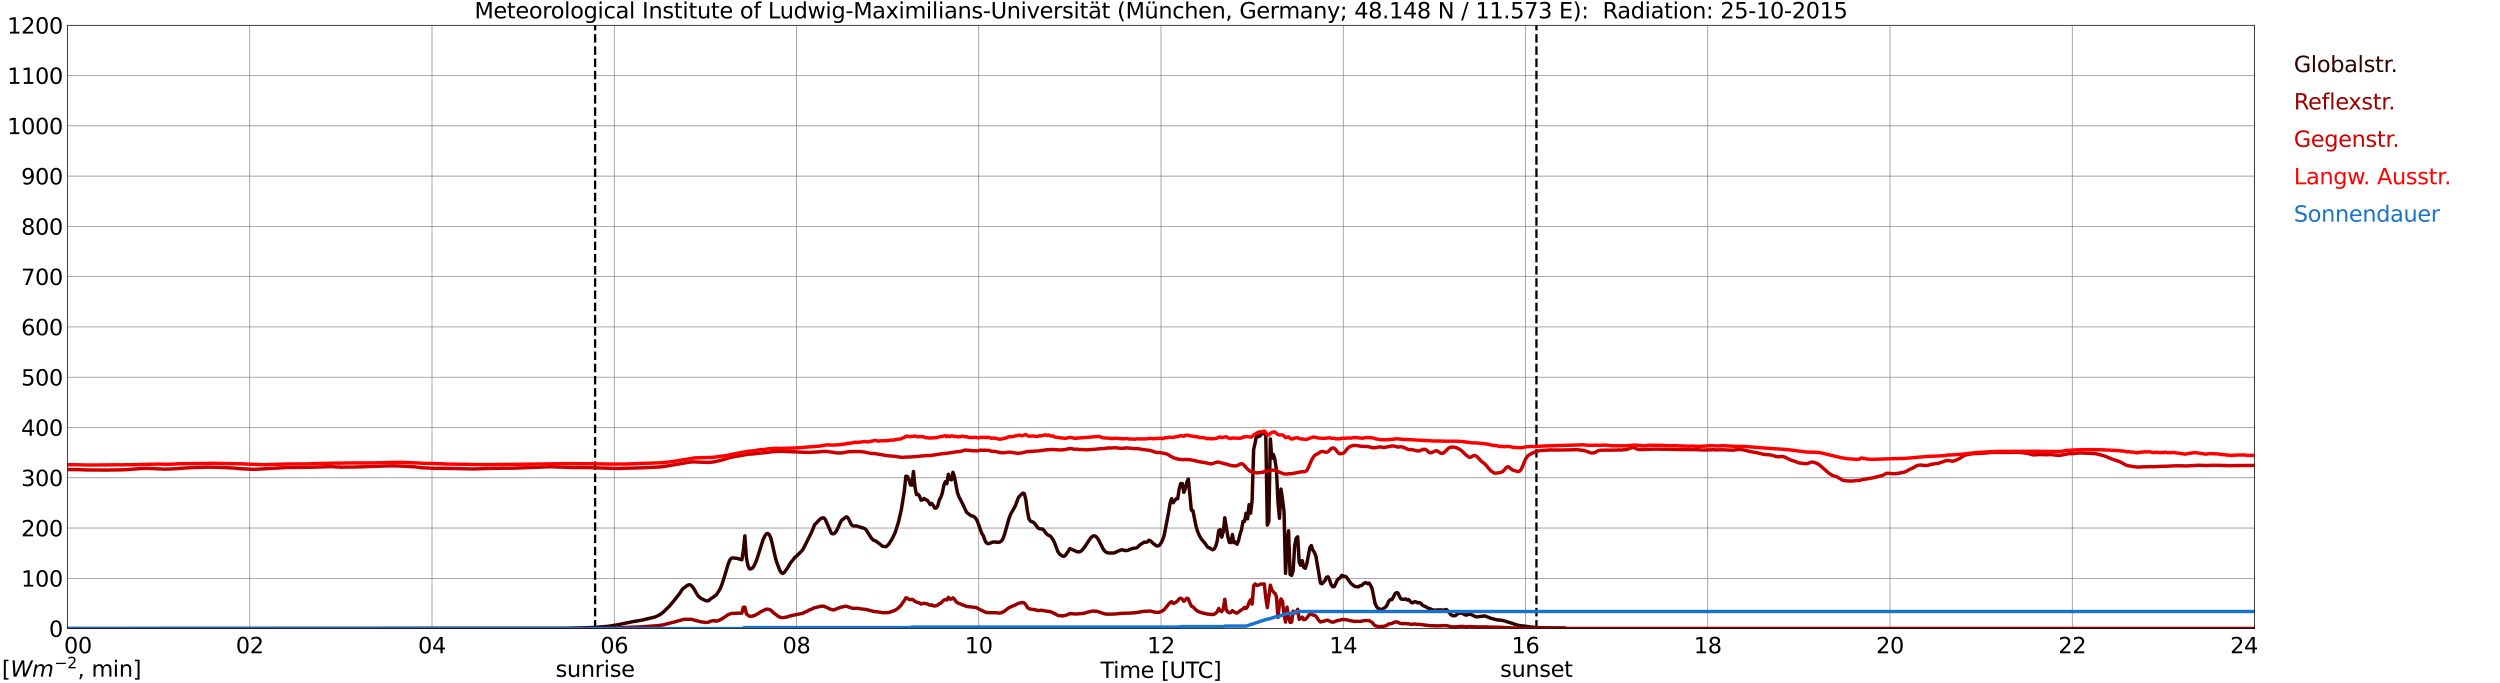 <?xml version="1.0" encoding="utf-8" standalone="no"?>
<!DOCTYPE svg PUBLIC "-//W3C//DTD SVG 1.1//EN"
  "http://www.w3.org/Graphics/SVG/1.1/DTD/svg11.dtd">
<svg xmlns:xlink="http://www.w3.org/1999/xlink" width="1085.4pt" height="296.64pt" viewBox="0 0 1085.4 296.64" xmlns="http://www.w3.org/2000/svg" version="1.1">
 <defs>
  <style type="text/css">*{stroke-linejoin: round; stroke-linecap: butt}</style>
 </defs>
 <g id="figure_1">
  <g id="patch_1">
   <path d="M 0 296.64 
L 1085.4 296.64 
L 1085.4 0 
L 0 0 
z
" style="fill: #ffffff"/>
  </g>
  <g id="axes_1">
   <g id="patch_2">
    <path d="M 29.306 272.909 
L 978.814 272.909 
L 978.814 10.976 
L 29.306 10.976 
z
" style="fill: #ffffff"/>
   </g>
   <g id="patch_3">
    <path d="M 978.814 272.909 
L 978.814 272.909 
L 978.814 10.976 
L 978.814 10.976 
z
" clip-path="url(#pcff3922474)" style="fill: #d3d3d3; opacity: 0.25; stroke: #d3d3d3; stroke-linejoin: miter"/>
   </g>
   <g id="matplotlib.axis_1">
    <g id="xtick_1">
     <g id="line2d_1">
      <path d="M 29.306 272.909 
L 29.306 10.976 
" clip-path="url(#pcff3922474)" style="fill: none; stroke: #808080; stroke-width: 0.3; stroke-linecap: square"/>
     </g>
     <g id="line2d_2"/>
     <g id="text_1">
      <!--    00 -->
      <g transform="translate(18.733 283.627) scale(0.095 -0.095)">
       <defs>
        <path id="DejaVuSans-20" transform="scale(0.016)"/>
        <path id="DejaVuSans-30" d="M 2034 4250 
Q 1547 4250 1301 3770 
Q 1056 3291 1056 2328 
Q 1056 1369 1301 889 
Q 1547 409 2034 409 
Q 2525 409 2770 889 
Q 3016 1369 3016 2328 
Q 3016 3291 2770 3770 
Q 2525 4250 2034 4250 
z
M 2034 4750 
Q 2819 4750 3233 4129 
Q 3647 3509 3647 2328 
Q 3647 1150 3233 529 
Q 2819 -91 2034 -91 
Q 1250 -91 836 529 
Q 422 1150 422 2328 
Q 422 3509 836 4129 
Q 1250 4750 2034 4750 
z
" transform="scale(0.016)"/>
       </defs>
       <use xlink:href="#DejaVuSans-20"/>
       <use xlink:href="#DejaVuSans-20" transform="translate(31.787 0)"/>
       <use xlink:href="#DejaVuSans-20" transform="translate(63.574 0)"/>
       <use xlink:href="#DejaVuSans-30" transform="translate(95.361 0)"/>
       <use xlink:href="#DejaVuSans-30" transform="translate(158.984 0)"/>
      </g>
     </g>
    </g>
    <g id="xtick_2">
     <g id="line2d_3">
      <path d="M 108.431 272.909 
L 108.431 10.976 
" clip-path="url(#pcff3922474)" style="fill: none; stroke: #808080; stroke-width: 0.3; stroke-linecap: square"/>
     </g>
     <g id="line2d_4"/>
     <g id="text_2">
      <!-- 02 -->
      <g transform="translate(102.387 283.627) scale(0.095 -0.095)">
       <defs>
        <path id="DejaVuSans-32" d="M 1228 531 
L 3431 531 
L 3431 0 
L 469 0 
L 469 531 
Q 828 903 1448 1529 
Q 2069 2156 2228 2338 
Q 2531 2678 2651 2914 
Q 2772 3150 2772 3378 
Q 2772 3750 2511 3984 
Q 2250 4219 1831 4219 
Q 1534 4219 1204 4116 
Q 875 4013 500 3803 
L 500 4441 
Q 881 4594 1212 4672 
Q 1544 4750 1819 4750 
Q 2544 4750 2975 4387 
Q 3406 4025 3406 3419 
Q 3406 3131 3298 2873 
Q 3191 2616 2906 2266 
Q 2828 2175 2409 1742 
Q 1991 1309 1228 531 
z
" transform="scale(0.016)"/>
       </defs>
       <use xlink:href="#DejaVuSans-30"/>
       <use xlink:href="#DejaVuSans-32" transform="translate(63.623 0)"/>
      </g>
     </g>
    </g>
    <g id="xtick_3">
     <g id="line2d_5">
      <path d="M 187.557 272.909 
L 187.557 10.976 
" clip-path="url(#pcff3922474)" style="fill: none; stroke: #808080; stroke-width: 0.3; stroke-linecap: square"/>
     </g>
     <g id="line2d_6"/>
     <g id="text_3">
      <!-- 04 -->
      <g transform="translate(181.513 283.627) scale(0.095 -0.095)">
       <defs>
        <path id="DejaVuSans-34" d="M 2419 4116 
L 825 1625 
L 2419 1625 
L 2419 4116 
z
M 2253 4666 
L 3047 4666 
L 3047 1625 
L 3713 1625 
L 3713 1100 
L 3047 1100 
L 3047 0 
L 2419 0 
L 2419 1100 
L 313 1100 
L 313 1709 
L 2253 4666 
z
" transform="scale(0.016)"/>
       </defs>
       <use xlink:href="#DejaVuSans-30"/>
       <use xlink:href="#DejaVuSans-34" transform="translate(63.623 0)"/>
      </g>
     </g>
    </g>
    <g id="xtick_4">
     <g id="line2d_7">
      <path d="M 266.683 272.909 
L 266.683 10.976 
" clip-path="url(#pcff3922474)" style="fill: none; stroke: #808080; stroke-width: 0.3; stroke-linecap: square"/>
     </g>
     <g id="line2d_8"/>
     <g id="text_4">
      <!-- 06 -->
      <g transform="translate(260.638 283.627) scale(0.095 -0.095)">
       <defs>
        <path id="DejaVuSans-36" d="M 2113 2584 
Q 1688 2584 1439 2293 
Q 1191 2003 1191 1497 
Q 1191 994 1439 701 
Q 1688 409 2113 409 
Q 2538 409 2786 701 
Q 3034 994 3034 1497 
Q 3034 2003 2786 2293 
Q 2538 2584 2113 2584 
z
M 3366 4563 
L 3366 3988 
Q 3128 4100 2886 4159 
Q 2644 4219 2406 4219 
Q 1781 4219 1451 3797 
Q 1122 3375 1075 2522 
Q 1259 2794 1537 2939 
Q 1816 3084 2150 3084 
Q 2853 3084 3261 2657 
Q 3669 2231 3669 1497 
Q 3669 778 3244 343 
Q 2819 -91 2113 -91 
Q 1303 -91 875 529 
Q 447 1150 447 2328 
Q 447 3434 972 4092 
Q 1497 4750 2381 4750 
Q 2619 4750 2861 4703 
Q 3103 4656 3366 4563 
z
" transform="scale(0.016)"/>
       </defs>
       <use xlink:href="#DejaVuSans-30"/>
       <use xlink:href="#DejaVuSans-36" transform="translate(63.623 0)"/>
      </g>
     </g>
    </g>
    <g id="xtick_5">
     <g id="line2d_9">
      <path d="M 345.808 272.909 
L 345.808 10.976 
" clip-path="url(#pcff3922474)" style="fill: none; stroke: #808080; stroke-width: 0.3; stroke-linecap: square"/>
     </g>
     <g id="line2d_10"/>
     <g id="text_5">
      <!-- 08 -->
      <g transform="translate(339.764 283.627) scale(0.095 -0.095)">
       <defs>
        <path id="DejaVuSans-38" d="M 2034 2216 
Q 1584 2216 1326 1975 
Q 1069 1734 1069 1313 
Q 1069 891 1326 650 
Q 1584 409 2034 409 
Q 2484 409 2743 651 
Q 3003 894 3003 1313 
Q 3003 1734 2745 1975 
Q 2488 2216 2034 2216 
z
M 1403 2484 
Q 997 2584 770 2862 
Q 544 3141 544 3541 
Q 544 4100 942 4425 
Q 1341 4750 2034 4750 
Q 2731 4750 3128 4425 
Q 3525 4100 3525 3541 
Q 3525 3141 3298 2862 
Q 3072 2584 2669 2484 
Q 3125 2378 3379 2068 
Q 3634 1759 3634 1313 
Q 3634 634 3220 271 
Q 2806 -91 2034 -91 
Q 1263 -91 848 271 
Q 434 634 434 1313 
Q 434 1759 690 2068 
Q 947 2378 1403 2484 
z
M 1172 3481 
Q 1172 3119 1398 2916 
Q 1625 2713 2034 2713 
Q 2441 2713 2670 2916 
Q 2900 3119 2900 3481 
Q 2900 3844 2670 4047 
Q 2441 4250 2034 4250 
Q 1625 4250 1398 4047 
Q 1172 3844 1172 3481 
z
" transform="scale(0.016)"/>
       </defs>
       <use xlink:href="#DejaVuSans-30"/>
       <use xlink:href="#DejaVuSans-38" transform="translate(63.623 0)"/>
      </g>
     </g>
    </g>
    <g id="xtick_6">
     <g id="line2d_11">
      <path d="M 424.934 272.909 
L 424.934 10.976 
" clip-path="url(#pcff3922474)" style="fill: none; stroke: #808080; stroke-width: 0.3; stroke-linecap: square"/>
     </g>
     <g id="line2d_12"/>
     <g id="text_6">
      <!-- 10 -->
      <g transform="translate(418.89 283.627) scale(0.095 -0.095)">
       <defs>
        <path id="DejaVuSans-31" d="M 794 531 
L 1825 531 
L 1825 4091 
L 703 3866 
L 703 4441 
L 1819 4666 
L 2450 4666 
L 2450 531 
L 3481 531 
L 3481 0 
L 794 0 
L 794 531 
z
" transform="scale(0.016)"/>
       </defs>
       <use xlink:href="#DejaVuSans-31"/>
       <use xlink:href="#DejaVuSans-30" transform="translate(63.623 0)"/>
      </g>
     </g>
    </g>
    <g id="xtick_7">
     <g id="line2d_13">
      <path d="M 504.06 272.909 
L 504.06 10.976 
" clip-path="url(#pcff3922474)" style="fill: none; stroke: #808080; stroke-width: 0.3; stroke-linecap: square"/>
     </g>
     <g id="line2d_14"/>
     <g id="text_7">
      <!-- 12 -->
      <g transform="translate(498.015 283.627) scale(0.095 -0.095)">
       <use xlink:href="#DejaVuSans-31"/>
       <use xlink:href="#DejaVuSans-32" transform="translate(63.623 0)"/>
      </g>
     </g>
    </g>
    <g id="xtick_8">
     <g id="line2d_15">
      <path d="M 583.185 272.909 
L 583.185 10.976 
" clip-path="url(#pcff3922474)" style="fill: none; stroke: #808080; stroke-width: 0.3; stroke-linecap: square"/>
     </g>
     <g id="line2d_16"/>
     <g id="text_8">
      <!-- 14 -->
      <g transform="translate(577.141 283.627) scale(0.095 -0.095)">
       <use xlink:href="#DejaVuSans-31"/>
       <use xlink:href="#DejaVuSans-34" transform="translate(63.623 0)"/>
      </g>
     </g>
    </g>
    <g id="xtick_9">
     <g id="line2d_17">
      <path d="M 662.311 272.909 
L 662.311 10.976 
" clip-path="url(#pcff3922474)" style="fill: none; stroke: #808080; stroke-width: 0.3; stroke-linecap: square"/>
     </g>
     <g id="line2d_18"/>
     <g id="text_9">
      <!-- 16 -->
      <g transform="translate(656.267 283.627) scale(0.095 -0.095)">
       <use xlink:href="#DejaVuSans-31"/>
       <use xlink:href="#DejaVuSans-36" transform="translate(63.623 0)"/>
      </g>
     </g>
    </g>
    <g id="xtick_10">
     <g id="line2d_19">
      <path d="M 741.437 272.909 
L 741.437 10.976 
" clip-path="url(#pcff3922474)" style="fill: none; stroke: #808080; stroke-width: 0.3; stroke-linecap: square"/>
     </g>
     <g id="line2d_20"/>
     <g id="text_10">
      <!-- 18 -->
      <g transform="translate(735.392 283.627) scale(0.095 -0.095)">
       <use xlink:href="#DejaVuSans-31"/>
       <use xlink:href="#DejaVuSans-38" transform="translate(63.623 0)"/>
      </g>
     </g>
    </g>
    <g id="xtick_11">
     <g id="line2d_21">
      <path d="M 820.562 272.909 
L 820.562 10.976 
" clip-path="url(#pcff3922474)" style="fill: none; stroke: #808080; stroke-width: 0.3; stroke-linecap: square"/>
     </g>
     <g id="line2d_22"/>
     <g id="text_11">
      <!-- 20 -->
      <g transform="translate(814.518 283.627) scale(0.095 -0.095)">
       <use xlink:href="#DejaVuSans-32"/>
       <use xlink:href="#DejaVuSans-30" transform="translate(63.623 0)"/>
      </g>
     </g>
    </g>
    <g id="xtick_12">
     <g id="line2d_23">
      <path d="M 899.688 272.909 
L 899.688 10.976 
" clip-path="url(#pcff3922474)" style="fill: none; stroke: #808080; stroke-width: 0.3; stroke-linecap: square"/>
     </g>
     <g id="line2d_24"/>
     <g id="text_12">
      <!-- 22 -->
      <g transform="translate(893.644 283.627) scale(0.095 -0.095)">
       <use xlink:href="#DejaVuSans-32"/>
       <use xlink:href="#DejaVuSans-32" transform="translate(63.623 0)"/>
      </g>
     </g>
    </g>
    <g id="xtick_13">
     <g id="line2d_25">
      <path d="M 978.814 272.909 
L 978.814 10.976 
" clip-path="url(#pcff3922474)" style="fill: none; stroke: #808080; stroke-width: 0.3; stroke-linecap: square"/>
     </g>
     <g id="line2d_26"/>
     <g id="text_13">
      <!-- 24    -->
      <g transform="translate(968.241 283.627) scale(0.095 -0.095)">
       <use xlink:href="#DejaVuSans-32"/>
       <use xlink:href="#DejaVuSans-34" transform="translate(63.623 0)"/>
       <use xlink:href="#DejaVuSans-20" transform="translate(127.246 0)"/>
       <use xlink:href="#DejaVuSans-20" transform="translate(159.033 0)"/>
       <use xlink:href="#DejaVuSans-20" transform="translate(190.82 0)"/>
      </g>
     </g>
    </g>
    <g id="text_14">
     <!-- Time [UTC] -->
     <g transform="translate(477.806 294.322) scale(0.095 -0.095)">
      <defs>
       <path id="DejaVuSans-54" d="M -19 4666 
L 3928 4666 
L 3928 4134 
L 2272 4134 
L 2272 0 
L 1638 0 
L 1638 4134 
L -19 4134 
L -19 4666 
z
" transform="scale(0.016)"/>
       <path id="DejaVuSans-69" d="M 603 3500 
L 1178 3500 
L 1178 0 
L 603 0 
L 603 3500 
z
M 603 4863 
L 1178 4863 
L 1178 4134 
L 603 4134 
L 603 4863 
z
" transform="scale(0.016)"/>
       <path id="DejaVuSans-6d" d="M 3328 2828 
Q 3544 3216 3844 3400 
Q 4144 3584 4550 3584 
Q 5097 3584 5394 3201 
Q 5691 2819 5691 2113 
L 5691 0 
L 5113 0 
L 5113 2094 
Q 5113 2597 4934 2840 
Q 4756 3084 4391 3084 
Q 3944 3084 3684 2787 
Q 3425 2491 3425 1978 
L 3425 0 
L 2847 0 
L 2847 2094 
Q 2847 2600 2669 2842 
Q 2491 3084 2119 3084 
Q 1678 3084 1418 2786 
Q 1159 2488 1159 1978 
L 1159 0 
L 581 0 
L 581 3500 
L 1159 3500 
L 1159 2956 
Q 1356 3278 1631 3431 
Q 1906 3584 2284 3584 
Q 2666 3584 2933 3390 
Q 3200 3197 3328 2828 
z
" transform="scale(0.016)"/>
       <path id="DejaVuSans-65" d="M 3597 1894 
L 3597 1613 
L 953 1613 
Q 991 1019 1311 708 
Q 1631 397 2203 397 
Q 2534 397 2845 478 
Q 3156 559 3463 722 
L 3463 178 
Q 3153 47 2828 -22 
Q 2503 -91 2169 -91 
Q 1331 -91 842 396 
Q 353 884 353 1716 
Q 353 2575 817 3079 
Q 1281 3584 2069 3584 
Q 2775 3584 3186 3129 
Q 3597 2675 3597 1894 
z
M 3022 2063 
Q 3016 2534 2758 2815 
Q 2500 3097 2075 3097 
Q 1594 3097 1305 2825 
Q 1016 2553 972 2059 
L 3022 2063 
z
" transform="scale(0.016)"/>
       <path id="DejaVuSans-5b" d="M 550 4863 
L 1875 4863 
L 1875 4416 
L 1125 4416 
L 1125 -397 
L 1875 -397 
L 1875 -844 
L 550 -844 
L 550 4863 
z
" transform="scale(0.016)"/>
       <path id="DejaVuSans-55" d="M 556 4666 
L 1191 4666 
L 1191 1831 
Q 1191 1081 1462 751 
Q 1734 422 2344 422 
Q 2950 422 3222 751 
Q 3494 1081 3494 1831 
L 3494 4666 
L 4128 4666 
L 4128 1753 
Q 4128 841 3676 375 
Q 3225 -91 2344 -91 
Q 1459 -91 1007 375 
Q 556 841 556 1753 
L 556 4666 
z
" transform="scale(0.016)"/>
       <path id="DejaVuSans-43" d="M 4122 4306 
L 4122 3641 
Q 3803 3938 3442 4084 
Q 3081 4231 2675 4231 
Q 1875 4231 1450 3742 
Q 1025 3253 1025 2328 
Q 1025 1406 1450 917 
Q 1875 428 2675 428 
Q 3081 428 3442 575 
Q 3803 722 4122 1019 
L 4122 359 
Q 3791 134 3420 21 
Q 3050 -91 2638 -91 
Q 1578 -91 968 557 
Q 359 1206 359 2328 
Q 359 3453 968 4101 
Q 1578 4750 2638 4750 
Q 3056 4750 3426 4639 
Q 3797 4528 4122 4306 
z
" transform="scale(0.016)"/>
       <path id="DejaVuSans-5d" d="M 1947 4863 
L 1947 -844 
L 622 -844 
L 622 -397 
L 1369 -397 
L 1369 4416 
L 622 4416 
L 622 4863 
L 1947 4863 
z
" transform="scale(0.016)"/>
      </defs>
      <use xlink:href="#DejaVuSans-54"/>
      <use xlink:href="#DejaVuSans-69" transform="translate(57.959 0)"/>
      <use xlink:href="#DejaVuSans-6d" transform="translate(85.742 0)"/>
      <use xlink:href="#DejaVuSans-65" transform="translate(183.154 0)"/>
      <use xlink:href="#DejaVuSans-20" transform="translate(244.678 0)"/>
      <use xlink:href="#DejaVuSans-5b" transform="translate(276.465 0)"/>
      <use xlink:href="#DejaVuSans-55" transform="translate(315.479 0)"/>
      <use xlink:href="#DejaVuSans-54" transform="translate(388.672 0)"/>
      <use xlink:href="#DejaVuSans-43" transform="translate(443.881 0)"/>
      <use xlink:href="#DejaVuSans-5d" transform="translate(513.705 0)"/>
     </g>
    </g>
   </g>
   <g id="matplotlib.axis_2">
    <g id="ytick_1">
     <g id="line2d_27">
      <path d="M 29.306 272.909 
L 978.814 272.909 
" clip-path="url(#pcff3922474)" style="fill: none; stroke: #808080; stroke-width: 0.3; stroke-linecap: square"/>
     </g>
     <g id="line2d_28"/>
     <g id="text_15">
      <!-- 0 -->
      <g transform="translate(21.261 276.518) scale(0.095 -0.095)">
       <use xlink:href="#DejaVuSans-30"/>
      </g>
     </g>
    </g>
    <g id="ytick_2">
     <g id="line2d_29">
      <path d="M 29.306 251.081 
L 978.814 251.081 
" clip-path="url(#pcff3922474)" style="fill: none; stroke: #808080; stroke-width: 0.3; stroke-linecap: square"/>
     </g>
     <g id="line2d_30"/>
     <g id="text_16">
      <!-- 100 -->
      <g transform="translate(9.173 254.69) scale(0.095 -0.095)">
       <use xlink:href="#DejaVuSans-31"/>
       <use xlink:href="#DejaVuSans-30" transform="translate(63.623 0)"/>
       <use xlink:href="#DejaVuSans-30" transform="translate(127.246 0)"/>
      </g>
     </g>
    </g>
    <g id="ytick_3">
     <g id="line2d_31">
      <path d="M 29.306 229.253 
L 978.814 229.253 
" clip-path="url(#pcff3922474)" style="fill: none; stroke: #808080; stroke-width: 0.3; stroke-linecap: square"/>
     </g>
     <g id="line2d_32"/>
     <g id="text_17">
      <!-- 200 -->
      <g transform="translate(9.173 232.863) scale(0.095 -0.095)">
       <use xlink:href="#DejaVuSans-32"/>
       <use xlink:href="#DejaVuSans-30" transform="translate(63.623 0)"/>
       <use xlink:href="#DejaVuSans-30" transform="translate(127.246 0)"/>
      </g>
     </g>
    </g>
    <g id="ytick_4">
     <g id="line2d_33">
      <path d="M 29.306 207.426 
L 978.814 207.426 
" clip-path="url(#pcff3922474)" style="fill: none; stroke: #808080; stroke-width: 0.3; stroke-linecap: square"/>
     </g>
     <g id="line2d_34"/>
     <g id="text_18">
      <!-- 300 -->
      <g transform="translate(9.173 211.035) scale(0.095 -0.095)">
       <defs>
        <path id="DejaVuSans-33" d="M 2597 2516 
Q 3050 2419 3304 2112 
Q 3559 1806 3559 1356 
Q 3559 666 3084 287 
Q 2609 -91 1734 -91 
Q 1441 -91 1130 -33 
Q 819 25 488 141 
L 488 750 
Q 750 597 1062 519 
Q 1375 441 1716 441 
Q 2309 441 2620 675 
Q 2931 909 2931 1356 
Q 2931 1769 2642 2001 
Q 2353 2234 1838 2234 
L 1294 2234 
L 1294 2753 
L 1863 2753 
Q 2328 2753 2575 2939 
Q 2822 3125 2822 3475 
Q 2822 3834 2567 4026 
Q 2313 4219 1838 4219 
Q 1578 4219 1281 4162 
Q 984 4106 628 3988 
L 628 4550 
Q 988 4650 1302 4700 
Q 1616 4750 1894 4750 
Q 2613 4750 3031 4423 
Q 3450 4097 3450 3541 
Q 3450 3153 3228 2886 
Q 3006 2619 2597 2516 
z
" transform="scale(0.016)"/>
       </defs>
       <use xlink:href="#DejaVuSans-33"/>
       <use xlink:href="#DejaVuSans-30" transform="translate(63.623 0)"/>
       <use xlink:href="#DejaVuSans-30" transform="translate(127.246 0)"/>
      </g>
     </g>
    </g>
    <g id="ytick_5">
     <g id="line2d_35">
      <path d="M 29.306 185.598 
L 978.814 185.598 
" clip-path="url(#pcff3922474)" style="fill: none; stroke: #808080; stroke-width: 0.3; stroke-linecap: square"/>
     </g>
     <g id="line2d_36"/>
     <g id="text_19">
      <!-- 400 -->
      <g transform="translate(9.173 189.207) scale(0.095 -0.095)">
       <use xlink:href="#DejaVuSans-34"/>
       <use xlink:href="#DejaVuSans-30" transform="translate(63.623 0)"/>
       <use xlink:href="#DejaVuSans-30" transform="translate(127.246 0)"/>
      </g>
     </g>
    </g>
    <g id="ytick_6">
     <g id="line2d_37">
      <path d="M 29.306 163.77 
L 978.814 163.77 
" clip-path="url(#pcff3922474)" style="fill: none; stroke: #808080; stroke-width: 0.3; stroke-linecap: square"/>
     </g>
     <g id="line2d_38"/>
     <g id="text_20">
      <!-- 500 -->
      <g transform="translate(9.173 167.379) scale(0.095 -0.095)">
       <defs>
        <path id="DejaVuSans-35" d="M 691 4666 
L 3169 4666 
L 3169 4134 
L 1269 4134 
L 1269 2991 
Q 1406 3038 1543 3061 
Q 1681 3084 1819 3084 
Q 2600 3084 3056 2656 
Q 3513 2228 3513 1497 
Q 3513 744 3044 326 
Q 2575 -91 1722 -91 
Q 1428 -91 1123 -41 
Q 819 9 494 109 
L 494 744 
Q 775 591 1075 516 
Q 1375 441 1709 441 
Q 2250 441 2565 725 
Q 2881 1009 2881 1497 
Q 2881 1984 2565 2268 
Q 2250 2553 1709 2553 
Q 1456 2553 1204 2497 
Q 953 2441 691 2322 
L 691 4666 
z
" transform="scale(0.016)"/>
       </defs>
       <use xlink:href="#DejaVuSans-35"/>
       <use xlink:href="#DejaVuSans-30" transform="translate(63.623 0)"/>
       <use xlink:href="#DejaVuSans-30" transform="translate(127.246 0)"/>
      </g>
     </g>
    </g>
    <g id="ytick_7">
     <g id="line2d_39">
      <path d="M 29.306 141.942 
L 978.814 141.942 
" clip-path="url(#pcff3922474)" style="fill: none; stroke: #808080; stroke-width: 0.3; stroke-linecap: square"/>
     </g>
     <g id="line2d_40"/>
     <g id="text_21">
      <!-- 600 -->
      <g transform="translate(9.173 145.551) scale(0.095 -0.095)">
       <use xlink:href="#DejaVuSans-36"/>
       <use xlink:href="#DejaVuSans-30" transform="translate(63.623 0)"/>
       <use xlink:href="#DejaVuSans-30" transform="translate(127.246 0)"/>
      </g>
     </g>
    </g>
    <g id="ytick_8">
     <g id="line2d_41">
      <path d="M 29.306 120.114 
L 978.814 120.114 
" clip-path="url(#pcff3922474)" style="fill: none; stroke: #808080; stroke-width: 0.3; stroke-linecap: square"/>
     </g>
     <g id="line2d_42"/>
     <g id="text_22">
      <!-- 700 -->
      <g transform="translate(9.173 123.724) scale(0.095 -0.095)">
       <defs>
        <path id="DejaVuSans-37" d="M 525 4666 
L 3525 4666 
L 3525 4397 
L 1831 0 
L 1172 0 
L 2766 4134 
L 525 4134 
L 525 4666 
z
" transform="scale(0.016)"/>
       </defs>
       <use xlink:href="#DejaVuSans-37"/>
       <use xlink:href="#DejaVuSans-30" transform="translate(63.623 0)"/>
       <use xlink:href="#DejaVuSans-30" transform="translate(127.246 0)"/>
      </g>
     </g>
    </g>
    <g id="ytick_9">
     <g id="line2d_43">
      <path d="M 29.306 98.287 
L 978.814 98.287 
" clip-path="url(#pcff3922474)" style="fill: none; stroke: #808080; stroke-width: 0.3; stroke-linecap: square"/>
     </g>
     <g id="line2d_44"/>
     <g id="text_23">
      <!-- 800 -->
      <g transform="translate(9.173 101.896) scale(0.095 -0.095)">
       <use xlink:href="#DejaVuSans-38"/>
       <use xlink:href="#DejaVuSans-30" transform="translate(63.623 0)"/>
       <use xlink:href="#DejaVuSans-30" transform="translate(127.246 0)"/>
      </g>
     </g>
    </g>
    <g id="ytick_10">
     <g id="line2d_45">
      <path d="M 29.306 76.459 
L 978.814 76.459 
" clip-path="url(#pcff3922474)" style="fill: none; stroke: #808080; stroke-width: 0.3; stroke-linecap: square"/>
     </g>
     <g id="line2d_46"/>
     <g id="text_24">
      <!-- 900 -->
      <g transform="translate(9.173 80.068) scale(0.095 -0.095)">
       <defs>
        <path id="DejaVuSans-39" d="M 703 97 
L 703 672 
Q 941 559 1184 500 
Q 1428 441 1663 441 
Q 2288 441 2617 861 
Q 2947 1281 2994 2138 
Q 2813 1869 2534 1725 
Q 2256 1581 1919 1581 
Q 1219 1581 811 2004 
Q 403 2428 403 3163 
Q 403 3881 828 4315 
Q 1253 4750 1959 4750 
Q 2769 4750 3195 4129 
Q 3622 3509 3622 2328 
Q 3622 1225 3098 567 
Q 2575 -91 1691 -91 
Q 1453 -91 1209 -44 
Q 966 3 703 97 
z
M 1959 2075 
Q 2384 2075 2632 2365 
Q 2881 2656 2881 3163 
Q 2881 3666 2632 3958 
Q 2384 4250 1959 4250 
Q 1534 4250 1286 3958 
Q 1038 3666 1038 3163 
Q 1038 2656 1286 2365 
Q 1534 2075 1959 2075 
z
" transform="scale(0.016)"/>
       </defs>
       <use xlink:href="#DejaVuSans-39"/>
       <use xlink:href="#DejaVuSans-30" transform="translate(63.623 0)"/>
       <use xlink:href="#DejaVuSans-30" transform="translate(127.246 0)"/>
      </g>
     </g>
    </g>
    <g id="ytick_11">
     <g id="line2d_47">
      <path d="M 29.306 54.631 
L 978.814 54.631 
" clip-path="url(#pcff3922474)" style="fill: none; stroke: #808080; stroke-width: 0.3; stroke-linecap: square"/>
     </g>
     <g id="line2d_48"/>
     <g id="text_25">
      <!-- 1000 -->
      <g transform="translate(3.128 58.24) scale(0.095 -0.095)">
       <use xlink:href="#DejaVuSans-31"/>
       <use xlink:href="#DejaVuSans-30" transform="translate(63.623 0)"/>
       <use xlink:href="#DejaVuSans-30" transform="translate(127.246 0)"/>
       <use xlink:href="#DejaVuSans-30" transform="translate(190.869 0)"/>
      </g>
     </g>
    </g>
    <g id="ytick_12">
     <g id="line2d_49">
      <path d="M 29.306 32.803 
L 978.814 32.803 
" clip-path="url(#pcff3922474)" style="fill: none; stroke: #808080; stroke-width: 0.3; stroke-linecap: square"/>
     </g>
     <g id="line2d_50"/>
     <g id="text_26">
      <!-- 1100 -->
      <g transform="translate(3.128 36.413) scale(0.095 -0.095)">
       <use xlink:href="#DejaVuSans-31"/>
       <use xlink:href="#DejaVuSans-31" transform="translate(63.623 0)"/>
       <use xlink:href="#DejaVuSans-30" transform="translate(127.246 0)"/>
       <use xlink:href="#DejaVuSans-30" transform="translate(190.869 0)"/>
      </g>
     </g>
    </g>
    <g id="ytick_13">
     <g id="line2d_51">
      <path d="M 29.306 10.976 
L 978.814 10.976 
" clip-path="url(#pcff3922474)" style="fill: none; stroke: #808080; stroke-width: 0.3; stroke-linecap: square"/>
     </g>
     <g id="line2d_52"/>
     <g id="text_27">
      <!-- 1200 -->
      <g transform="translate(3.128 14.585) scale(0.095 -0.095)">
       <use xlink:href="#DejaVuSans-31"/>
       <use xlink:href="#DejaVuSans-32" transform="translate(63.623 0)"/>
       <use xlink:href="#DejaVuSans-30" transform="translate(127.246 0)"/>
       <use xlink:href="#DejaVuSans-30" transform="translate(190.869 0)"/>
      </g>
     </g>
    </g>
   </g>
   <g id="line2d_53">
    <path d="M 258.375 272.909 
L 258.375 10.976 
" clip-path="url(#pcff3922474)" style="fill: none; stroke-dasharray: 3.7,1.6; stroke-dashoffset: 0; stroke: #000000"/>
   </g>
   <g id="line2d_54">
    <path d="M 667.059 272.909 
L 667.059 10.976 
" clip-path="url(#pcff3922474)" style="fill: none; stroke-dasharray: 3.7,1.6; stroke-dashoffset: 0; stroke: #000000"/>
   </g>
   <g id="line2d_55">
    <path d="M 29.306 272.909 
L 245.583 272.808 
L 258.111 272.42 
L 259.43 272.265 
L 260.748 272.188 
L 264.045 271.918 
L 268.661 271.163 
L 269.98 270.89 
L 271.958 270.464 
L 274.595 269.923 
L 278.552 269.264 
L 284.486 267.849 
L 286.464 266.902 
L 287.783 265.952 
L 290.42 263.377 
L 292.399 261.072 
L 295.036 257.721 
L 296.355 255.687 
L 298.333 254.216 
L 298.992 253.906 
L 299.652 253.906 
L 300.311 254.39 
L 300.971 255.182 
L 302.949 258.516 
L 303.608 259.212 
L 304.267 259.736 
L 306.246 260.742 
L 306.905 260.897 
L 307.564 260.818 
L 308.883 259.736 
L 309.543 259.367 
L 310.202 258.806 
L 310.861 258.457 
L 312.18 256.462 
L 312.839 255.202 
L 313.499 253.537 
L 314.818 249.372 
L 316.136 244.919 
L 316.796 243.234 
L 317.455 242.4 
L 318.114 242.206 
L 320.093 242.439 
L 322.071 243.059 
L 322.73 239.05 
L 323.39 232.639 
L 324.049 242.051 
L 324.708 245.519 
L 325.368 246.951 
L 326.027 246.991 
L 326.686 246.622 
L 327.346 245.731 
L 328.005 244.356 
L 328.665 242.634 
L 331.302 234.265 
L 331.961 232.872 
L 332.621 231.864 
L 333.28 231.593 
L 333.94 232.058 
L 334.599 233.414 
L 335.258 235.97 
L 336.577 241.878 
L 337.236 244.164 
L 338.555 247.63 
L 339.215 248.617 
L 339.874 248.946 
L 340.533 248.54 
L 341.852 246.661 
L 343.171 244.454 
L 345.149 241.955 
L 345.808 241.451 
L 347.127 240.154 
L 348.446 238.74 
L 349.105 237.578 
L 350.424 234.944 
L 352.402 230.993 
L 353.721 227.682 
L 354.38 227.138 
L 355.699 225.687 
L 356.359 225.163 
L 357.018 224.853 
L 357.677 224.833 
L 358.337 225.569 
L 360.974 231.574 
L 361.634 231.787 
L 362.293 231.613 
L 362.952 230.799 
L 363.612 229.618 
L 364.93 226.693 
L 365.59 225.667 
L 366.249 225.298 
L 366.909 224.678 
L 367.568 224.388 
L 368.227 224.892 
L 369.546 227.642 
L 370.206 228.282 
L 370.865 228.378 
L 371.524 228.319 
L 372.184 228.437 
L 374.162 229.133 
L 374.821 229.21 
L 375.481 229.559 
L 376.14 230.159 
L 377.459 232.29 
L 378.118 233.355 
L 378.777 234.13 
L 379.437 234.673 
L 380.096 234.789 
L 381.415 235.775 
L 382.074 236.223 
L 382.734 236.86 
L 383.393 237.229 
L 384.712 237.325 
L 385.371 236.784 
L 386.031 236.009 
L 387.349 233.918 
L 388.668 231.128 
L 389.987 227.003 
L 391.306 221.387 
L 392.624 213.136 
L 393.284 206.744 
L 393.943 206.821 
L 394.603 208.08 
L 395.262 210.501 
L 395.921 210.636 
L 396.581 204.71 
L 397.24 211.392 
L 397.899 214.742 
L 398.559 214.55 
L 399.218 215.421 
L 399.878 217.145 
L 400.537 217.047 
L 401.196 216.388 
L 401.856 216.932 
L 402.515 217.163 
L 403.175 217.918 
L 403.834 219.062 
L 404.493 218.577 
L 405.153 219.411 
L 405.812 220.553 
L 406.471 220.612 
L 407.131 219.603 
L 407.79 217.126 
L 408.45 215.906 
L 409.109 214.066 
L 409.768 210.735 
L 410.428 209.126 
L 411.087 209.997 
L 411.746 205.93 
L 412.406 208.1 
L 413.065 208.331 
L 413.725 205.059 
L 414.384 207.035 
L 415.703 213.967 
L 416.362 215.731 
L 417.681 218.267 
L 419.659 222.432 
L 421.637 223.943 
L 422.297 224.039 
L 422.956 224.368 
L 423.615 225.008 
L 424.275 226.152 
L 426.253 231.613 
L 426.912 232.543 
L 427.572 234.459 
L 428.231 235.679 
L 428.89 236.029 
L 429.55 235.97 
L 430.869 235.369 
L 432.187 235.293 
L 432.847 235.468 
L 433.506 235.468 
L 434.165 235.273 
L 434.825 234.848 
L 435.484 233.8 
L 436.144 231.98 
L 438.122 224.949 
L 438.781 223.246 
L 440.759 219.721 
L 442.078 216.196 
L 442.737 215.305 
L 444.056 214.103 
L 444.716 214.317 
L 445.375 216.971 
L 446.034 221.716 
L 446.694 225.163 
L 447.353 226.228 
L 448.672 226.769 
L 449.331 227.448 
L 450.65 229.269 
L 451.309 229.579 
L 452.628 229.675 
L 453.287 230.314 
L 453.947 231.303 
L 454.606 231.98 
L 455.266 232.425 
L 455.925 232.639 
L 457.244 234.363 
L 457.903 235.775 
L 459.222 239.379 
L 459.881 240.348 
L 460.541 240.966 
L 461.2 241.355 
L 461.859 241.586 
L 462.519 241.141 
L 463.838 239.263 
L 464.497 238.159 
L 467.794 239.611 
L 468.453 239.591 
L 469.113 239.399 
L 469.772 238.914 
L 471.091 237.209 
L 473.069 234.208 
L 473.728 233.355 
L 474.388 232.794 
L 475.047 232.599 
L 475.706 232.853 
L 476.366 233.529 
L 477.025 234.538 
L 479.003 238.449 
L 479.663 239.283 
L 480.322 239.824 
L 480.981 240.038 
L 482.3 240.095 
L 483.619 240.095 
L 485.597 239.205 
L 486.916 238.7 
L 487.575 238.799 
L 488.235 239.03 
L 489.553 238.973 
L 491.532 238.179 
L 493.51 237.849 
L 494.169 237.306 
L 494.828 236.609 
L 496.807 235.35 
L 497.466 235.409 
L 498.125 235.313 
L 498.785 234.555 
L 499.444 234.789 
L 500.763 236.029 
L 502.082 236.958 
L 502.741 237.035 
L 503.4 236.745 
L 504.06 235.775 
L 504.719 234.44 
L 505.379 232.698 
L 507.357 222.452 
L 508.016 218.422 
L 508.675 216.506 
L 509.335 218.267 
L 510.654 216.543 
L 511.313 216.526 
L 511.972 212.186 
L 512.632 209.94 
L 513.291 209.92 
L 513.95 213.756 
L 514.61 212.225 
L 515.269 209.301 
L 515.929 207.984 
L 517.247 221.483 
L 517.907 221.697 
L 519.226 228.262 
L 519.885 230.548 
L 520.544 232.174 
L 521.204 233.414 
L 521.863 234.4 
L 523.182 235.854 
L 523.841 236.919 
L 524.501 237.714 
L 525.16 237.869 
L 526.479 238.7 
L 527.138 238.353 
L 527.797 237.209 
L 528.457 234.848 
L 529.116 230.393 
L 529.776 229.928 
L 530.435 233.219 
L 531.094 230.818 
L 531.754 224.794 
L 533.073 232.909 
L 533.732 235.485 
L 534.391 235.564 
L 535.051 232.058 
L 535.71 235.66 
L 536.369 235.273 
L 537.029 236.299 
L 537.688 234.865 
L 538.348 231.999 
L 539.007 229.985 
L 539.666 226.324 
L 540.326 226.383 
L 540.985 222.838 
L 541.644 225.239 
L 542.304 219.101 
L 542.963 222.818 
L 543.623 217.028 
L 544.282 195.143 
L 544.941 192.238 
L 545.601 188.752 
L 546.26 189.564 
L 546.919 189.372 
L 547.579 188.558 
L 548.238 187.394 
L 549.557 189.062 
L 550.216 227.972 
L 550.876 226.267 
L 551.535 190.572 
L 552.195 198.978 
L 552.854 197.311 
L 553.513 199.559 
L 554.173 203.935 
L 554.832 217.647 
L 555.491 225.008 
L 556.151 212.341 
L 556.81 216.777 
L 557.47 222.044 
L 558.129 248.946 
L 558.788 236.068 
L 559.448 230.43 
L 560.107 249.411 
L 560.766 249.817 
L 561.426 247.842 
L 562.085 237.133 
L 562.745 233.665 
L 563.404 233.045 
L 564.063 244.164 
L 564.723 245.441 
L 565.382 243.406 
L 566.042 246.312 
L 566.701 246.739 
L 567.36 244.725 
L 568.679 237.829 
L 569.338 236.86 
L 569.998 238.855 
L 570.657 239.824 
L 571.317 241.51 
L 573.295 253.15 
L 573.954 253.46 
L 575.273 252.026 
L 575.932 250.612 
L 576.592 250.42 
L 577.251 251.852 
L 577.91 253.807 
L 578.57 254.718 
L 579.229 254.698 
L 579.889 253.46 
L 580.548 251.891 
L 581.207 251.232 
L 581.867 250.865 
L 582.526 249.8 
L 583.185 250.147 
L 583.845 250.186 
L 584.504 250.476 
L 586.482 253.246 
L 587.801 254.37 
L 588.46 254.661 
L 589.779 254.816 
L 590.439 254.331 
L 591.098 254.235 
L 592.417 253.072 
L 593.076 252.995 
L 593.736 253.441 
L 594.395 253.15 
L 595.054 254.157 
L 595.714 255.61 
L 597.032 262.117 
L 597.692 263.433 
L 598.351 264.189 
L 599.67 264.557 
L 600.329 264.518 
L 600.989 263.938 
L 601.648 263.512 
L 602.307 262.523 
L 602.967 260.917 
L 603.626 260.336 
L 604.286 260.353 
L 604.945 259.232 
L 605.604 257.837 
L 606.264 257.333 
L 606.923 257.431 
L 607.582 258.902 
L 608.242 260.026 
L 608.901 260.198 
L 609.561 260.198 
L 610.22 260.006 
L 610.879 260.508 
L 611.539 260.297 
L 612.858 261.692 
L 613.517 261.672 
L 614.176 261.207 
L 614.836 261.323 
L 615.495 261.748 
L 616.154 261.593 
L 616.814 261.923 
L 617.473 262.621 
L 618.133 263.067 
L 618.792 263.318 
L 620.111 264.112 
L 620.77 264.248 
L 622.089 264.809 
L 622.748 264.887 
L 624.726 264.809 
L 626.045 264.809 
L 626.705 264.983 
L 627.364 264.693 
L 628.023 264.654 
L 628.683 265.293 
L 630.001 266.939 
L 630.661 267.269 
L 631.32 267.367 
L 631.98 267.212 
L 632.639 266.649 
L 633.298 266.243 
L 634.617 266.184 
L 635.276 266.454 
L 635.936 266.919 
L 636.595 267.057 
L 637.914 266.668 
L 638.573 266.727 
L 640.552 267.714 
L 641.211 267.829 
L 644.508 267.423 
L 645.167 267.598 
L 647.145 268.373 
L 649.783 269.089 
L 652.42 269.36 
L 657.036 270.794 
L 657.695 271.084 
L 658.355 271.219 
L 659.014 271.473 
L 665.608 272.324 
L 668.246 272.538 
L 670.224 272.575 
L 679.455 272.634 
L 680.114 272.909 
L 978.154 272.909 
L 978.154 272.909 
" clip-path="url(#pcff3922474)" style="fill: none; stroke: #330000; stroke-width: 1.5; stroke-linecap: square"/>
   </g>
   <g id="line2d_56">
    <path d="M 29.306 272.909 
L 261.408 272.837 
L 262.067 272.758 
L 262.726 272.837 
L 267.342 272.643 
L 269.32 272.546 
L 275.255 272.276 
L 277.892 272.178 
L 285.805 271.617 
L 287.783 271.307 
L 293.058 269.971 
L 297.014 268.866 
L 300.311 268.886 
L 301.63 269.272 
L 304.267 269.971 
L 306.246 270.222 
L 306.905 270.241 
L 307.564 270.145 
L 308.883 269.602 
L 310.202 269.427 
L 310.861 269.718 
L 312.18 269.331 
L 313.499 268.633 
L 314.818 267.781 
L 316.136 266.852 
L 317.455 266.347 
L 320.093 266.232 
L 322.071 266.212 
L 322.73 263.656 
L 323.39 263.617 
L 324.049 266.522 
L 325.368 267.568 
L 326.686 267.511 
L 328.005 267.046 
L 329.324 266.271 
L 329.983 265.767 
L 332.621 264.49 
L 333.28 264.47 
L 333.94 264.606 
L 334.599 264.876 
L 335.918 266.096 
L 337.896 267.587 
L 338.555 267.956 
L 339.874 268.168 
L 341.193 267.976 
L 341.852 267.821 
L 343.171 267.356 
L 348.446 266.291 
L 349.765 265.631 
L 350.424 265.42 
L 351.083 264.915 
L 352.402 264.47 
L 353.062 264.045 
L 356.359 263.211 
L 357.677 263.191 
L 359.655 264.045 
L 360.315 264.431 
L 361.634 264.78 
L 362.293 264.76 
L 362.952 264.431 
L 364.271 263.927 
L 365.59 263.501 
L 366.249 263.425 
L 366.909 263.191 
L 367.568 263.25 
L 370.206 264.121 
L 372.843 264.121 
L 373.502 264.335 
L 375.481 264.547 
L 376.14 264.625 
L 379.437 265.496 
L 380.756 265.612 
L 383.393 266.02 
L 385.371 265.981 
L 386.031 265.882 
L 388.668 264.935 
L 389.987 264.005 
L 391.306 262.669 
L 391.965 261.545 
L 392.624 260.77 
L 393.284 259.531 
L 393.943 259.686 
L 394.603 260.19 
L 395.262 260.401 
L 395.921 260.19 
L 396.581 260.48 
L 397.24 261.1 
L 397.899 261.41 
L 399.218 261.757 
L 399.878 262.222 
L 401.196 261.895 
L 401.856 262.106 
L 402.515 262.165 
L 403.834 262.805 
L 404.493 262.552 
L 405.153 263.056 
L 405.812 263.075 
L 406.471 262.977 
L 407.131 262.687 
L 407.79 262.126 
L 408.45 261.875 
L 409.768 260.537 
L 410.428 260.266 
L 411.087 260.46 
L 411.746 259.336 
L 412.406 260.131 
L 413.065 260.092 
L 413.725 259.57 
L 414.384 260.17 
L 415.043 261.157 
L 415.703 261.7 
L 417.681 262.532 
L 419.659 263.287 
L 423.615 263.735 
L 424.275 263.986 
L 426.253 265.051 
L 428.231 265.961 
L 432.847 266.037 
L 433.506 266.212 
L 434.825 266.037 
L 436.144 265.302 
L 438.122 263.772 
L 440.1 262.94 
L 440.759 262.687 
L 442.078 261.932 
L 444.056 261.565 
L 444.716 261.816 
L 445.375 262.514 
L 446.034 263.735 
L 446.694 264.217 
L 447.353 264.47 
L 449.331 264.702 
L 450.65 265.051 
L 451.309 265.051 
L 451.969 264.935 
L 455.266 265.476 
L 455.925 265.496 
L 457.903 266.387 
L 459.222 267.162 
L 459.881 267.297 
L 460.541 267.277 
L 461.2 267.452 
L 462.519 267.162 
L 463.178 266.987 
L 464.497 266.406 
L 467.134 266.581 
L 470.431 266.31 
L 472.409 265.727 
L 474.388 265.282 
L 476.366 265.437 
L 479.663 266.542 
L 480.981 266.657 
L 483.619 266.601 
L 486.916 266.291 
L 490.213 266.192 
L 492.85 266.037 
L 494.169 265.826 
L 496.147 265.457 
L 499.444 265.282 
L 501.422 265.786 
L 502.741 265.865 
L 503.4 265.786 
L 504.719 265.225 
L 505.379 264.741 
L 506.697 263.171 
L 508.016 261.545 
L 508.675 261.216 
L 509.335 261.971 
L 509.994 261.757 
L 510.654 261.39 
L 511.313 260.829 
L 511.972 259.937 
L 512.632 259.705 
L 513.291 260.15 
L 513.95 261.061 
L 514.61 260.537 
L 515.269 259.725 
L 515.929 259.995 
L 516.588 261.796 
L 517.247 263.152 
L 517.907 263.425 
L 519.226 264.78 
L 519.885 265.321 
L 521.863 266.077 
L 523.841 266.522 
L 524.501 266.657 
L 525.16 266.657 
L 526.479 266.832 
L 527.138 266.697 
L 527.797 266.251 
L 528.457 265.631 
L 529.116 264.16 
L 529.776 265.225 
L 530.435 265.535 
L 531.094 264.256 
L 531.754 260.19 
L 532.413 264.915 
L 533.073 265.631 
L 533.732 266.057 
L 534.391 265.902 
L 535.051 265.11 
L 536.369 266.037 
L 537.029 266.192 
L 539.007 264.76 
L 539.666 264.352 
L 540.326 263.715 
L 540.985 264.18 
L 541.644 263.405 
L 542.304 261.506 
L 542.963 260.345 
L 543.623 262.281 
L 544.282 254.32 
L 544.941 253.508 
L 545.601 254.205 
L 546.26 254.089 
L 546.919 253.759 
L 547.579 253.585 
L 548.898 253.545 
L 549.557 259.57 
L 550.216 263.811 
L 551.535 254.05 
L 552.195 256.104 
L 552.854 257.031 
L 553.513 257.575 
L 554.173 259.026 
L 554.832 268.052 
L 555.491 262.301 
L 556.151 260.015 
L 556.81 261.061 
L 557.47 266.812 
L 558.129 270.086 
L 558.788 263.597 
L 559.448 267.685 
L 560.107 270.222 
L 560.766 270.086 
L 561.426 265.341 
L 562.085 265.941 
L 562.745 266.077 
L 563.404 264.527 
L 564.063 268.906 
L 564.723 268.596 
L 565.382 267.917 
L 566.042 269.061 
L 566.701 268.943 
L 567.36 268.266 
L 568.679 266.542 
L 569.338 266.657 
L 569.998 267.046 
L 570.657 267.085 
L 571.317 267.511 
L 572.635 269.427 
L 573.295 270.028 
L 575.273 269.543 
L 575.932 269.272 
L 576.592 269.312 
L 577.91 270.008 
L 578.57 270.086 
L 579.229 270.028 
L 579.889 269.68 
L 581.207 269.312 
L 581.867 269.235 
L 582.526 268.962 
L 584.504 269.041 
L 585.823 269.408 
L 587.801 269.757 
L 590.439 269.777 
L 591.098 269.698 
L 592.417 269.427 
L 594.395 269.447 
L 595.714 270.202 
L 596.373 271.073 
L 597.032 271.656 
L 598.351 272.023 
L 600.329 271.983 
L 601.648 271.713 
L 602.967 270.901 
L 604.286 270.706 
L 605.604 270.067 
L 606.264 270.028 
L 606.923 270.126 
L 607.582 270.532 
L 608.242 270.706 
L 608.901 270.763 
L 609.561 270.706 
L 610.879 270.822 
L 611.539 270.842 
L 612.858 271.073 
L 614.176 270.901 
L 615.495 271.093 
L 616.154 271.056 
L 620.77 271.636 
L 624.067 271.732 
L 628.023 271.617 
L 630.001 272.101 
L 631.32 272.197 
L 634.617 271.946 
L 636.595 272.138 
L 637.914 272.023 
L 641.87 272.197 
L 645.167 272.138 
L 646.486 272.256 
L 651.102 272.333 
L 661.652 272.896 
L 663.63 272.856 
L 679.455 272.909 
L 978.154 272.909 
L 978.154 272.909 
" clip-path="url(#pcff3922474)" style="fill: none; stroke: #990000; stroke-width: 1.5; stroke-linecap: square"/>
   </g>
   <g id="line2d_57">
    <path d="M 29.306 203.815 
L 30.625 203.889 
L 32.603 203.881 
L 35.9 203.948 
L 37.218 204.018 
L 39.197 204.044 
L 46.45 204.09 
L 53.703 203.964 
L 58.978 203.61 
L 61.615 203.394 
L 64.253 203.366 
L 67.55 203.497 
L 69.528 203.586 
L 71.506 203.695 
L 72.825 203.632 
L 74.144 203.608 
L 76.781 203.479 
L 78.759 203.289 
L 84.694 202.966 
L 86.672 202.946 
L 88.65 202.855 
L 89.969 202.848 
L 91.288 202.824 
L 97.222 202.988 
L 101.838 203.235 
L 103.816 203.459 
L 107.113 203.61 
L 109.75 203.748 
L 111.728 203.715 
L 124.257 202.99 
L 133.488 202.898 
L 144.038 202.575 
L 146.016 202.722 
L 147.335 202.711 
L 147.994 202.833 
L 149.313 202.778 
L 153.929 202.767 
L 169.094 202.257 
L 171.732 202.274 
L 174.37 202.361 
L 180.304 202.691 
L 182.941 203.056 
L 188.217 203.313 
L 190.195 203.32 
L 194.151 203.357 
L 206.02 203.61 
L 209.317 203.481 
L 213.932 203.357 
L 217.889 203.283 
L 222.504 203.276 
L 238.989 202.637 
L 240.308 202.698 
L 248.88 202.99 
L 252.176 202.942 
L 256.792 203.032 
L 259.43 203.147 
L 268.661 203.409 
L 270.639 203.324 
L 273.936 203.237 
L 275.914 203.176 
L 279.211 203.086 
L 287.124 202.689 
L 289.102 202.399 
L 299.652 200.589 
L 300.971 200.528 
L 307.564 200.777 
L 310.202 200.497 
L 312.839 199.877 
L 317.455 198.522 
L 324.708 197.236 
L 327.346 197.033 
L 328.665 196.846 
L 331.302 196.597 
L 332.621 196.475 
L 333.94 196.293 
L 335.918 196.051 
L 339.215 195.964 
L 343.171 196.101 
L 351.083 196.446 
L 355.699 196.171 
L 357.018 196.014 
L 358.996 196.01 
L 363.612 196.664 
L 365.59 196.63 
L 366.909 196.411 
L 368.227 196.11 
L 368.887 196.132 
L 370.206 196.053 
L 373.502 196.027 
L 374.162 196.189 
L 374.821 196.167 
L 378.118 196.857 
L 380.096 196.944 
L 381.415 197.228 
L 382.734 197.398 
L 384.053 197.629 
L 385.371 197.874 
L 388.668 198.118 
L 390.646 198.452 
L 391.965 198.585 
L 393.284 198.452 
L 395.262 198.4 
L 399.218 198.09 
L 399.878 197.968 
L 400.537 197.963 
L 401.856 197.799 
L 403.175 197.789 
L 405.153 197.603 
L 409.109 196.966 
L 411.087 196.791 
L 415.703 196.103 
L 417.022 196.021 
L 417.681 195.761 
L 418.34 195.66 
L 419 195.366 
L 422.956 195.75 
L 423.615 195.665 
L 424.275 195.778 
L 425.593 195.462 
L 426.912 195.479 
L 428.231 195.481 
L 429.55 195.547 
L 430.209 195.89 
L 431.528 195.972 
L 432.187 196.012 
L 434.165 196.507 
L 435.484 196.592 
L 438.122 196.306 
L 439.44 196.42 
L 440.759 196.651 
L 442.078 196.854 
L 442.737 196.693 
L 443.397 196.684 
L 446.034 196.045 
L 446.694 196.066 
L 447.353 195.948 
L 448.012 195.966 
L 449.331 195.855 
L 450.65 195.794 
L 454.606 195.257 
L 456.584 195.143 
L 460.541 195.372 
L 462.519 195.152 
L 463.178 195.049 
L 463.838 194.813 
L 465.156 194.761 
L 466.475 195.051 
L 467.794 195.012 
L 468.453 195.169 
L 471.091 195.204 
L 471.75 195.311 
L 473.069 195.187 
L 475.047 195.088 
L 477.685 194.8 
L 479.003 194.776 
L 481.641 194.429 
L 482.3 194.534 
L 484.278 194.357 
L 485.597 194.547 
L 486.916 194.648 
L 488.235 194.589 
L 488.894 194.423 
L 490.872 194.615 
L 492.85 194.789 
L 494.169 194.735 
L 494.828 194.955 
L 498.785 195.492 
L 500.103 195.796 
L 502.082 196.472 
L 503.4 196.453 
L 506.038 196.937 
L 506.697 197.16 
L 507.357 197.5 
L 508.016 197.968 
L 508.675 198.262 
L 509.335 198.703 
L 511.313 199.295 
L 511.972 199.415 
L 512.632 199.404 
L 513.291 199.561 
L 513.95 199.583 
L 514.61 199.441 
L 515.269 199.563 
L 515.929 199.478 
L 518.566 199.95 
L 520.544 200.454 
L 523.182 200.86 
L 525.819 201.436 
L 528.457 200.62 
L 529.116 200.628 
L 531.754 201.37 
L 532.413 201.462 
L 534.391 202.11 
L 536.369 202.305 
L 537.029 202.213 
L 538.348 201.51 
L 539.007 201.329 
L 539.666 201.51 
L 540.985 202.922 
L 541.644 203.678 
L 542.963 204.743 
L 544.282 205.155 
L 544.941 205.16 
L 545.601 205.308 
L 546.919 205.214 
L 547.579 205.092 
L 548.238 205.096 
L 548.898 204.695 
L 549.557 204.625 
L 550.216 204.695 
L 552.195 204.11 
L 553.513 204.145 
L 557.47 205.782 
L 558.788 205.812 
L 559.448 205.686 
L 560.766 205.649 
L 565.382 204.771 
L 566.042 204.821 
L 566.701 204.719 
L 567.36 204.221 
L 568.02 203.071 
L 569.338 199.993 
L 569.998 198.747 
L 570.657 197.882 
L 571.317 197.341 
L 571.976 197.075 
L 573.295 196.195 
L 573.954 195.979 
L 575.932 196.394 
L 576.592 196.108 
L 577.91 194.82 
L 578.57 194.473 
L 579.229 194.582 
L 579.889 195.206 
L 581.207 196.85 
L 581.867 197.025 
L 583.185 196.791 
L 583.845 196.206 
L 585.164 194.573 
L 585.823 194.049 
L 586.482 193.711 
L 587.801 193.377 
L 589.12 193.436 
L 590.439 193.678 
L 591.757 193.829 
L 593.736 193.855 
L 595.714 194.311 
L 596.373 194.438 
L 597.692 194.287 
L 599.011 194.012 
L 600.989 194.29 
L 604.286 193.626 
L 604.945 193.606 
L 606.923 194.111 
L 608.242 193.971 
L 608.901 194.063 
L 610.22 194.571 
L 611.539 195.213 
L 612.858 195.187 
L 614.836 195.625 
L 615.495 195.791 
L 616.154 195.752 
L 618.133 195.047 
L 618.792 195.13 
L 619.451 195.455 
L 620.111 196.149 
L 620.77 196.564 
L 621.429 196.581 
L 623.408 195.702 
L 624.067 195.765 
L 625.386 196.723 
L 626.045 196.857 
L 626.705 196.636 
L 627.364 196.127 
L 628.683 194.779 
L 629.342 194.355 
L 630.001 194.128 
L 631.32 194.111 
L 632.639 194.51 
L 633.958 195.239 
L 634.617 195.737 
L 636.595 197.655 
L 637.914 198.557 
L 638.573 198.472 
L 639.892 197.738 
L 640.552 197.81 
L 641.211 198.223 
L 641.87 198.845 
L 643.189 200.325 
L 644.508 201.296 
L 645.167 201.942 
L 647.145 204.304 
L 648.464 205.249 
L 649.123 205.433 
L 650.442 205.332 
L 651.761 205.046 
L 652.42 204.73 
L 653.08 204.073 
L 653.739 203.204 
L 654.399 202.674 
L 655.058 202.733 
L 656.377 203.859 
L 657.036 204.199 
L 659.014 204.741 
L 659.674 204.608 
L 660.333 203.905 
L 660.992 202.634 
L 662.311 199.408 
L 662.97 198.293 
L 663.63 197.679 
L 664.949 196.878 
L 666.927 196.025 
L 668.905 195.586 
L 673.521 195.324 
L 674.839 195.385 
L 678.136 195.372 
L 682.752 195.278 
L 684.73 195.215 
L 688.027 195.676 
L 690.664 196.601 
L 691.324 196.671 
L 691.983 196.592 
L 692.643 196.341 
L 693.961 195.652 
L 695.28 195.453 
L 701.874 195.405 
L 702.533 195.333 
L 703.852 195.377 
L 705.83 195.182 
L 706.49 195.069 
L 708.468 194.333 
L 709.127 194.32 
L 709.786 194.486 
L 711.105 195.091 
L 711.765 195.191 
L 719.018 194.99 
L 728.909 195.156 
L 730.227 195.161 
L 732.865 195.2 
L 733.524 195.239 
L 734.843 195.185 
L 738.14 195.278 
L 738.799 195.409 
L 744.074 195.248 
L 745.393 195.337 
L 746.712 195.276 
L 748.69 195.3 
L 750.668 195.401 
L 752.646 195.425 
L 755.284 195.045 
L 756.602 195.267 
L 759.899 196.045 
L 761.218 196.3 
L 762.537 196.496 
L 765.834 197.284 
L 768.471 197.49 
L 769.79 197.743 
L 771.109 198.236 
L 772.428 198.302 
L 773.746 198.192 
L 774.406 198.271 
L 775.725 198.871 
L 777.703 199.829 
L 779.021 200.201 
L 781 200.98 
L 784.296 201.338 
L 785.615 200.925 
L 786.275 200.661 
L 786.934 200.607 
L 788.253 200.938 
L 789.572 201.569 
L 792.209 203.846 
L 794.187 205.555 
L 795.506 206.391 
L 797.484 207.009 
L 800.122 208.534 
L 801.44 208.733 
L 802.759 208.816 
L 804.078 208.842 
L 806.056 208.637 
L 807.375 208.567 
L 808.694 208.172 
L 810.012 208 
L 813.309 207.415 
L 817.265 206.437 
L 818.584 205.732 
L 819.244 205.474 
L 820.562 205.537 
L 821.881 205.734 
L 823.859 205.529 
L 826.497 205.075 
L 827.816 204.549 
L 828.475 204.101 
L 831.112 202.855 
L 831.772 202.401 
L 832.431 202.095 
L 833.75 201.888 
L 835.728 202.104 
L 837.047 202.056 
L 838.366 201.617 
L 840.344 201.309 
L 841.663 201.124 
L 844.959 199.963 
L 846.278 199.993 
L 847.597 200.253 
L 848.916 199.941 
L 850.894 199.004 
L 852.213 198.085 
L 853.531 197.49 
L 856.828 196.911 
L 859.466 196.846 
L 862.103 196.682 
L 864.741 196.418 
L 868.697 196.409 
L 870.016 196.451 
L 875.291 196.359 
L 877.929 196.518 
L 880.566 196.889 
L 882.544 197.503 
L 883.863 197.483 
L 885.182 197.335 
L 889.138 197.426 
L 890.457 197.324 
L 891.775 197.503 
L 893.094 197.688 
L 894.413 197.684 
L 898.369 196.948 
L 900.347 196.911 
L 902.985 196.643 
L 909.579 196.939 
L 912.216 197.553 
L 914.194 198.144 
L 916.832 199.29 
L 920.129 200.366 
L 921.448 201.058 
L 922.766 201.781 
L 923.426 202.104 
L 926.063 202.549 
L 928.041 202.794 
L 933.976 202.571 
L 934.635 202.647 
L 938.592 202.451 
L 940.57 202.423 
L 943.867 202.246 
L 947.163 202.235 
L 949.142 202.307 
L 954.417 201.999 
L 958.373 202.121 
L 960.351 202.012 
L 963.648 202.045 
L 967.604 202.187 
L 972.879 202.106 
L 978.154 202.071 
L 978.154 202.071 
" clip-path="url(#pcff3922474)" style="fill: none; stroke: #cc0000; stroke-width: 1.5; stroke-linecap: square"/>
   </g>
   <g id="line2d_58">
    <path d="M 29.306 201.763 
L 32.603 201.77 
L 38.537 201.894 
L 40.515 201.879 
L 43.153 201.868 
L 45.79 201.864 
L 47.768 201.792 
L 48.428 201.853 
L 49.747 201.792 
L 53.043 201.829 
L 54.362 201.763 
L 57 201.763 
L 68.869 201.488 
L 71.506 201.565 
L 73.484 201.549 
L 75.462 201.488 
L 76.781 201.368 
L 80.078 201.301 
L 89.309 201.25 
L 91.288 201.139 
L 104.475 201.364 
L 114.366 201.748 
L 117.003 201.674 
L 119.641 201.608 
L 122.278 201.532 
L 124.916 201.44 
L 133.488 201.408 
L 135.466 201.314 
L 146.016 201.056 
L 147.994 201.089 
L 149.972 201.008 
L 162.501 200.967 
L 168.435 200.816 
L 171.732 200.762 
L 175.029 200.764 
L 177.666 200.879 
L 181.623 201.015 
L 183.601 201.165 
L 187.557 201.231 
L 192.173 201.366 
L 194.151 201.477 
L 199.426 201.547 
L 203.382 201.611 
L 204.701 201.663 
L 210.635 201.713 
L 221.845 201.595 
L 223.823 201.6 
L 227.12 201.545 
L 244.923 201.294 
L 254.155 201.333 
L 256.133 201.329 
L 260.748 201.397 
L 264.045 201.475 
L 271.958 201.464 
L 273.936 201.377 
L 286.464 200.943 
L 289.761 200.672 
L 293.058 200.225 
L 301.63 198.799 
L 304.927 198.686 
L 309.543 198.561 
L 315.477 197.758 
L 318.114 197.212 
L 321.411 196.54 
L 324.708 195.959 
L 327.346 195.717 
L 329.983 195.228 
L 331.961 195.128 
L 333.28 194.912 
L 335.918 194.696 
L 337.236 194.624 
L 337.896 194.715 
L 339.874 194.652 
L 345.149 194.497 
L 355.699 193.711 
L 358.337 193.235 
L 358.996 193.144 
L 361.634 193.264 
L 362.952 193.148 
L 364.271 193.12 
L 364.93 192.936 
L 365.59 192.989 
L 366.249 192.81 
L 366.909 192.807 
L 368.227 192.393 
L 368.887 192.528 
L 370.206 192.198 
L 371.524 191.965 
L 372.184 192.153 
L 373.502 191.941 
L 375.481 191.696 
L 376.799 191.875 
L 378.118 191.589 
L 380.096 191.21 
L 381.415 191.552 
L 382.074 191.382 
L 385.371 191.347 
L 386.031 191.173 
L 387.349 191.046 
L 388.009 191.157 
L 388.668 190.836 
L 391.306 190.531 
L 391.965 190.103 
L 392.624 189.968 
L 393.284 189.426 
L 393.943 189.396 
L 394.603 189.579 
L 395.262 189.588 
L 395.921 189.429 
L 396.581 189.481 
L 397.24 189.267 
L 397.899 189.573 
L 398.559 189.642 
L 399.878 189.579 
L 400.537 189.577 
L 401.196 189.699 
L 401.856 190.072 
L 402.515 190.009 
L 403.175 190.175 
L 404.493 190.125 
L 406.471 190.018 
L 408.45 189.527 
L 409.109 189.509 
L 409.768 189.26 
L 410.428 189.16 
L 411.087 189.625 
L 411.746 189.245 
L 412.406 189.559 
L 413.065 189.267 
L 413.725 189.308 
L 414.384 189.501 
L 415.043 189.422 
L 415.703 189.73 
L 416.362 189.603 
L 417.022 189.61 
L 417.681 189.33 
L 419 189.632 
L 419.659 189.538 
L 420.318 189.869 
L 421.637 189.979 
L 423.615 189.874 
L 424.934 190.134 
L 425.593 189.865 
L 428.231 189.961 
L 428.89 189.821 
L 429.55 189.911 
L 430.209 190.273 
L 432.187 190.201 
L 432.847 190.459 
L 434.165 190.736 
L 436.803 190.142 
L 437.462 189.811 
L 438.122 189.605 
L 438.781 189.66 
L 439.44 189.544 
L 440.1 189.542 
L 440.759 189.215 
L 442.078 188.992 
L 442.737 188.926 
L 443.397 189.129 
L 444.056 189.169 
L 444.716 188.859 
L 445.375 188.675 
L 446.034 189.129 
L 446.694 189.383 
L 448.672 189.287 
L 449.991 189.525 
L 450.65 189.459 
L 451.309 189.18 
L 451.969 189.236 
L 453.287 188.907 
L 453.947 188.802 
L 454.606 189.097 
L 455.266 188.844 
L 455.925 189.25 
L 457.244 189.291 
L 457.903 189.754 
L 459.881 190.02 
L 462.519 190.328 
L 463.178 190.208 
L 463.838 189.972 
L 465.156 189.917 
L 466.475 190.326 
L 477.025 189.474 
L 477.685 189.629 
L 478.344 189.939 
L 479.003 190.11 
L 480.322 190.168 
L 482.96 190.428 
L 484.278 190.251 
L 487.575 190.542 
L 488.894 190.435 
L 489.553 190.402 
L 490.213 190.649 
L 491.532 190.603 
L 492.85 190.723 
L 493.51 190.468 
L 494.169 190.572 
L 496.147 190.57 
L 498.125 190.54 
L 498.785 190.339 
L 500.103 190.371 
L 500.763 190.498 
L 502.741 190.308 
L 503.4 190.352 
L 504.06 190.256 
L 504.719 190.465 
L 506.038 190.005 
L 506.697 190.033 
L 507.357 189.83 
L 508.675 189.837 
L 509.335 189.931 
L 510.654 189.603 
L 511.313 189.59 
L 512.632 189.138 
L 513.95 189.415 
L 514.61 189.04 
L 515.269 188.929 
L 515.929 188.961 
L 516.588 189.208 
L 518.566 189.49 
L 519.226 189.664 
L 519.885 189.575 
L 520.544 189.937 
L 521.863 190.016 
L 522.522 189.957 
L 523.841 190.43 
L 525.16 190.435 
L 525.819 190.531 
L 527.797 190.398 
L 528.457 190.179 
L 529.116 189.782 
L 529.776 189.725 
L 530.435 190.014 
L 532.413 189.59 
L 533.073 190.068 
L 534.391 190.411 
L 535.051 190.151 
L 538.348 190.295 
L 539.007 190.153 
L 539.666 189.754 
L 540.985 189.618 
L 541.644 189.557 
L 542.963 189.791 
L 543.623 189.509 
L 544.282 188.887 
L 546.26 187.689 
L 546.919 187.475 
L 547.579 187.564 
L 548.238 187.451 
L 548.898 187.108 
L 549.557 187.776 
L 550.216 188.929 
L 550.876 188.859 
L 551.535 188.141 
L 552.195 187.763 
L 552.854 187.519 
L 553.513 187.586 
L 554.832 188.654 
L 555.491 188.87 
L 556.81 188.813 
L 557.47 189.28 
L 558.129 190.024 
L 558.788 189.776 
L 559.448 189.669 
L 560.107 190.326 
L 560.766 190.638 
L 562.745 190.057 
L 563.404 190.048 
L 564.063 190.385 
L 564.723 190.585 
L 565.382 190.518 
L 566.042 190.703 
L 567.36 190.76 
L 569.338 189.981 
L 569.998 189.76 
L 571.317 189.865 
L 571.976 190.123 
L 574.613 190.339 
L 576.592 190.142 
L 577.251 190.044 
L 577.91 190.269 
L 579.229 190.282 
L 579.889 190.5 
L 581.207 190.516 
L 581.867 190.478 
L 582.526 190.293 
L 583.185 190.225 
L 583.845 190.299 
L 585.164 190.158 
L 586.482 190.223 
L 587.801 189.948 
L 591.098 190.195 
L 591.757 190.227 
L 593.076 189.957 
L 594.395 190.018 
L 595.054 189.974 
L 596.373 190.256 
L 597.692 190.627 
L 599.67 190.908 
L 601.648 190.95 
L 604.286 190.758 
L 606.264 190.505 
L 607.582 190.609 
L 609.561 190.826 
L 610.879 190.826 
L 620.77 191.354 
L 622.089 191.452 
L 624.726 191.461 
L 628.023 191.559 
L 630.001 191.533 
L 632.639 191.585 
L 634.617 191.67 
L 639.233 192.284 
L 640.552 192.271 
L 644.508 192.639 
L 645.827 192.81 
L 648.464 193.436 
L 649.123 193.366 
L 651.102 193.827 
L 651.761 193.774 
L 653.08 193.962 
L 654.399 193.783 
L 656.377 194.039 
L 657.036 194.3 
L 657.695 194.266 
L 659.014 194.359 
L 660.333 194.414 
L 662.97 193.936 
L 664.949 193.857 
L 666.267 193.923 
L 667.586 193.788 
L 671.542 193.587 
L 687.368 193.124 
L 690.005 193.375 
L 690.664 193.307 
L 691.983 193.34 
L 692.643 193.261 
L 693.961 193.347 
L 697.258 193.244 
L 699.896 193.539 
L 705.83 193.554 
L 709.127 193.275 
L 711.105 193.29 
L 713.743 193.58 
L 714.402 193.55 
L 715.721 193.32 
L 720.996 193.331 
L 722.315 193.414 
L 723.633 193.482 
L 724.293 193.44 
L 725.612 193.543 
L 726.93 193.499 
L 733.524 193.748 
L 734.184 193.657 
L 737.48 193.781 
L 740.777 193.657 
L 742.756 193.493 
L 746.052 193.626 
L 748.031 193.488 
L 753.965 193.816 
L 757.262 193.816 
L 758.581 193.923 
L 763.196 194.259 
L 765.834 194.495 
L 775.065 195.123 
L 776.384 195.243 
L 784.296 196.263 
L 786.275 196.304 
L 788.912 196.392 
L 790.89 196.671 
L 799.462 198.732 
L 802.1 199.17 
L 806.056 199.417 
L 807.375 199.349 
L 808.034 198.843 
L 809.353 199.052 
L 810.672 199.317 
L 812.65 199.439 
L 825.178 199.041 
L 826.497 199.072 
L 836.388 198.188 
L 843.641 197.861 
L 845.619 197.551 
L 846.938 197.535 
L 851.553 197.245 
L 858.147 196.459 
L 865.4 196.036 
L 869.357 195.972 
L 884.522 195.918 
L 890.457 196.005 
L 893.094 196.023 
L 895.072 195.962 
L 897.051 195.58 
L 901.666 195.32 
L 904.304 195.226 
L 911.557 195.226 
L 918.81 195.584 
L 919.469 195.663 
L 920.129 195.621 
L 921.448 195.848 
L 922.107 195.804 
L 923.426 196.197 
L 924.085 196.082 
L 924.745 196.258 
L 925.404 196.204 
L 928.041 196.634 
L 928.701 196.317 
L 929.36 196.433 
L 930.02 196.23 
L 930.679 196.265 
L 931.338 196.123 
L 931.998 196.221 
L 933.316 196.123 
L 934.635 196.507 
L 936.613 196.341 
L 937.273 196.505 
L 937.932 196.553 
L 938.592 196.389 
L 939.251 196.531 
L 939.91 196.306 
L 941.229 196.54 
L 943.867 196.455 
L 945.185 196.726 
L 945.845 196.702 
L 948.482 197.158 
L 949.142 197.136 
L 950.46 196.787 
L 951.779 196.704 
L 952.438 196.505 
L 953.098 196.496 
L 957.714 197.19 
L 959.032 196.944 
L 961.67 197.016 
L 963.648 197.145 
L 964.307 197.317 
L 966.285 197.463 
L 966.945 197.614 
L 967.604 197.596 
L 968.923 197.771 
L 969.582 197.588 
L 970.242 197.734 
L 970.901 197.559 
L 974.857 197.548 
L 975.517 197.732 
L 976.176 197.693 
L 976.836 197.815 
L 977.495 197.645 
L 978.154 197.714 
L 978.154 197.714 
" clip-path="url(#pcff3922474)" style="fill: none; stroke: #ff0000; stroke-width: 1.5; stroke-linecap: square"/>
   </g>
   <g id="line2d_59">
    <path d="M 29.306 272.909 
L 322.071 272.909 
L 323.39 272.472 
L 395.262 272.472 
L 395.921 272.254 
L 511.972 272.254 
L 512.632 272.036 
L 531.094 272.036 
L 531.754 271.817 
L 540.985 271.817 
L 550.216 268.762 
L 550.876 268.762 
L 554.173 267.67 
L 554.832 267.67 
L 558.788 266.36 
L 560.766 266.36 
L 563.404 265.487 
L 978.154 265.487 
L 978.154 265.487 
" clip-path="url(#pcff3922474)" style="fill: none; stroke: #1773cc; stroke-width: 1.5; stroke-linecap: square"/>
   </g>
   <g id="patch_4">
    <path d="M 29.306 272.909 
L 29.306 10.976 
" style="fill: none; stroke: #000000; stroke-width: 0.3; stroke-linejoin: miter; stroke-linecap: square"/>
   </g>
   <g id="patch_5">
    <path d="M 978.814 272.909 
L 978.814 10.976 
" style="fill: none; stroke: #000000; stroke-width: 0.3; stroke-linejoin: miter; stroke-linecap: square"/>
   </g>
   <g id="patch_6">
    <path d="M 29.306 272.909 
L 978.814 272.909 
" style="fill: none; stroke: #000000; stroke-width: 0.3; stroke-linejoin: miter; stroke-linecap: square"/>
   </g>
   <g id="patch_7">
    <path d="M 29.306 10.976 
L 978.814 10.976 
" style="fill: none; stroke: #000000; stroke-width: 0.3; stroke-linejoin: miter; stroke-linecap: square"/>
   </g>
   <g id="text_28">
    <!-- sunrise -->
    <g transform="translate(241.21 293.863) scale(0.095 -0.095)">
     <defs>
      <path id="DejaVuSans-73" d="M 2834 3397 
L 2834 2853 
Q 2591 2978 2328 3040 
Q 2066 3103 1784 3103 
Q 1356 3103 1142 2972 
Q 928 2841 928 2578 
Q 928 2378 1081 2264 
Q 1234 2150 1697 2047 
L 1894 2003 
Q 2506 1872 2764 1633 
Q 3022 1394 3022 966 
Q 3022 478 2636 193 
Q 2250 -91 1575 -91 
Q 1294 -91 989 -36 
Q 684 19 347 128 
L 347 722 
Q 666 556 975 473 
Q 1284 391 1588 391 
Q 1994 391 2212 530 
Q 2431 669 2431 922 
Q 2431 1156 2273 1281 
Q 2116 1406 1581 1522 
L 1381 1569 
Q 847 1681 609 1914 
Q 372 2147 372 2553 
Q 372 3047 722 3315 
Q 1072 3584 1716 3584 
Q 2034 3584 2315 3537 
Q 2597 3491 2834 3397 
z
" transform="scale(0.016)"/>
      <path id="DejaVuSans-75" d="M 544 1381 
L 544 3500 
L 1119 3500 
L 1119 1403 
Q 1119 906 1312 657 
Q 1506 409 1894 409 
Q 2359 409 2629 706 
Q 2900 1003 2900 1516 
L 2900 3500 
L 3475 3500 
L 3475 0 
L 2900 0 
L 2900 538 
Q 2691 219 2414 64 
Q 2138 -91 1772 -91 
Q 1169 -91 856 284 
Q 544 659 544 1381 
z
M 1991 3584 
L 1991 3584 
z
" transform="scale(0.016)"/>
      <path id="DejaVuSans-6e" d="M 3513 2113 
L 3513 0 
L 2938 0 
L 2938 2094 
Q 2938 2591 2744 2837 
Q 2550 3084 2163 3084 
Q 1697 3084 1428 2787 
Q 1159 2491 1159 1978 
L 1159 0 
L 581 0 
L 581 3500 
L 1159 3500 
L 1159 2956 
Q 1366 3272 1645 3428 
Q 1925 3584 2291 3584 
Q 2894 3584 3203 3211 
Q 3513 2838 3513 2113 
z
" transform="scale(0.016)"/>
      <path id="DejaVuSans-72" d="M 2631 2963 
Q 2534 3019 2420 3045 
Q 2306 3072 2169 3072 
Q 1681 3072 1420 2755 
Q 1159 2438 1159 1844 
L 1159 0 
L 581 0 
L 581 3500 
L 1159 3500 
L 1159 2956 
Q 1341 3275 1631 3429 
Q 1922 3584 2338 3584 
Q 2397 3584 2469 3576 
Q 2541 3569 2628 3553 
L 2631 2963 
z
" transform="scale(0.016)"/>
     </defs>
     <use xlink:href="#DejaVuSans-73"/>
     <use xlink:href="#DejaVuSans-75" transform="translate(52.1 0)"/>
     <use xlink:href="#DejaVuSans-6e" transform="translate(115.479 0)"/>
     <use xlink:href="#DejaVuSans-72" transform="translate(178.857 0)"/>
     <use xlink:href="#DejaVuSans-69" transform="translate(219.971 0)"/>
     <use xlink:href="#DejaVuSans-73" transform="translate(247.754 0)"/>
     <use xlink:href="#DejaVuSans-65" transform="translate(299.854 0)"/>
    </g>
   </g>
   <g id="text_29">
    <!-- sunset -->
    <g transform="translate(651.304 293.863) scale(0.095 -0.095)">
     <defs>
      <path id="DejaVuSans-74" d="M 1172 4494 
L 1172 3500 
L 2356 3500 
L 2356 3053 
L 1172 3053 
L 1172 1153 
Q 1172 725 1289 603 
Q 1406 481 1766 481 
L 2356 481 
L 2356 0 
L 1766 0 
Q 1100 0 847 248 
Q 594 497 594 1153 
L 594 3053 
L 172 3053 
L 172 3500 
L 594 3500 
L 594 4494 
L 1172 4494 
z
" transform="scale(0.016)"/>
     </defs>
     <use xlink:href="#DejaVuSans-73"/>
     <use xlink:href="#DejaVuSans-75" transform="translate(52.1 0)"/>
     <use xlink:href="#DejaVuSans-6e" transform="translate(115.479 0)"/>
     <use xlink:href="#DejaVuSans-73" transform="translate(178.857 0)"/>
     <use xlink:href="#DejaVuSans-65" transform="translate(230.957 0)"/>
     <use xlink:href="#DejaVuSans-74" transform="translate(292.48 0)"/>
    </g>
   </g>
   <g id="text_30">
    <!-- [$Wm^{-2}$, min] -->
    <g transform="translate(0.821 293.863) scale(0.095 -0.095)">
     <defs>
      <path id="DejaVuSans-Oblique-57" d="M 616 4666 
L 1228 4666 
L 1453 697 
L 3213 4666 
L 3916 4666 
L 4147 697 
L 5888 4666 
L 6528 4666 
L 4453 0 
L 3659 0 
L 3444 3891 
L 1697 0 
L 903 0 
L 616 4666 
z
" transform="scale(0.016)"/>
      <path id="DejaVuSans-Oblique-6d" d="M 5747 2113 
L 5338 0 
L 4763 0 
L 5166 2094 
Q 5191 2228 5203 2325 
Q 5216 2422 5216 2491 
Q 5216 2772 5059 2928 
Q 4903 3084 4622 3084 
Q 4203 3084 3875 2770 
Q 3547 2456 3450 1953 
L 3066 0 
L 2491 0 
L 2900 2094 
Q 2925 2209 2937 2307 
Q 2950 2406 2950 2484 
Q 2950 2769 2794 2926 
Q 2638 3084 2363 3084 
Q 1938 3084 1609 2770 
Q 1281 2456 1184 1953 
L 800 0 
L 225 0 
L 909 3500 
L 1484 3500 
L 1375 2956 
Q 1609 3263 1923 3423 
Q 2238 3584 2597 3584 
Q 2978 3584 3223 3384 
Q 3469 3184 3519 2828 
Q 3781 3197 4126 3390 
Q 4472 3584 4856 3584 
Q 5306 3584 5551 3325 
Q 5797 3066 5797 2591 
Q 5797 2488 5784 2364 
Q 5772 2241 5747 2113 
z
" transform="scale(0.016)"/>
      <path id="DejaVuSans-2212" d="M 678 2272 
L 4684 2272 
L 4684 1741 
L 678 1741 
L 678 2272 
z
" transform="scale(0.016)"/>
      <path id="DejaVuSans-2c" d="M 750 794 
L 1409 794 
L 1409 256 
L 897 -744 
L 494 -744 
L 750 256 
L 750 794 
z
" transform="scale(0.016)"/>
     </defs>
     <use xlink:href="#DejaVuSans-5b" transform="translate(0 0.766)"/>
     <use xlink:href="#DejaVuSans-Oblique-57" transform="translate(39.014 0.766)"/>
     <use xlink:href="#DejaVuSans-Oblique-6d" transform="translate(137.891 0.766)"/>
     <use xlink:href="#DejaVuSans-2212" transform="translate(239.953 39.047) scale(0.7)"/>
     <use xlink:href="#DejaVuSans-32" transform="translate(298.605 39.047) scale(0.7)"/>
     <use xlink:href="#DejaVuSans-2c" transform="translate(345.875 0.766)"/>
     <use xlink:href="#DejaVuSans-20" transform="translate(377.663 0.766)"/>
     <use xlink:href="#DejaVuSans-6d" transform="translate(409.45 0.766)"/>
     <use xlink:href="#DejaVuSans-69" transform="translate(506.862 0.766)"/>
     <use xlink:href="#DejaVuSans-6e" transform="translate(534.645 0.766)"/>
     <use xlink:href="#DejaVuSans-5d" transform="translate(598.024 0.766)"/>
    </g>
   </g>
   <g id="text_31">
    <!-- Globalstr. -->
    <g style="fill: #330000" transform="translate(995.905 31.291) scale(0.095 -0.095)">
     <defs>
      <path id="DejaVuSans-47" d="M 3809 666 
L 3809 1919 
L 2778 1919 
L 2778 2438 
L 4434 2438 
L 4434 434 
Q 4069 175 3628 42 
Q 3188 -91 2688 -91 
Q 1594 -91 976 548 
Q 359 1188 359 2328 
Q 359 3472 976 4111 
Q 1594 4750 2688 4750 
Q 3144 4750 3555 4637 
Q 3966 4525 4313 4306 
L 4313 3634 
Q 3963 3931 3569 4081 
Q 3175 4231 2741 4231 
Q 1884 4231 1454 3753 
Q 1025 3275 1025 2328 
Q 1025 1384 1454 906 
Q 1884 428 2741 428 
Q 3075 428 3337 486 
Q 3600 544 3809 666 
z
" transform="scale(0.016)"/>
      <path id="DejaVuSans-6c" d="M 603 4863 
L 1178 4863 
L 1178 0 
L 603 0 
L 603 4863 
z
" transform="scale(0.016)"/>
      <path id="DejaVuSans-6f" d="M 1959 3097 
Q 1497 3097 1228 2736 
Q 959 2375 959 1747 
Q 959 1119 1226 758 
Q 1494 397 1959 397 
Q 2419 397 2687 759 
Q 2956 1122 2956 1747 
Q 2956 2369 2687 2733 
Q 2419 3097 1959 3097 
z
M 1959 3584 
Q 2709 3584 3137 3096 
Q 3566 2609 3566 1747 
Q 3566 888 3137 398 
Q 2709 -91 1959 -91 
Q 1206 -91 779 398 
Q 353 888 353 1747 
Q 353 2609 779 3096 
Q 1206 3584 1959 3584 
z
" transform="scale(0.016)"/>
      <path id="DejaVuSans-62" d="M 3116 1747 
Q 3116 2381 2855 2742 
Q 2594 3103 2138 3103 
Q 1681 3103 1420 2742 
Q 1159 2381 1159 1747 
Q 1159 1113 1420 752 
Q 1681 391 2138 391 
Q 2594 391 2855 752 
Q 3116 1113 3116 1747 
z
M 1159 2969 
Q 1341 3281 1617 3432 
Q 1894 3584 2278 3584 
Q 2916 3584 3314 3078 
Q 3713 2572 3713 1747 
Q 3713 922 3314 415 
Q 2916 -91 2278 -91 
Q 1894 -91 1617 61 
Q 1341 213 1159 525 
L 1159 0 
L 581 0 
L 581 4863 
L 1159 4863 
L 1159 2969 
z
" transform="scale(0.016)"/>
      <path id="DejaVuSans-61" d="M 2194 1759 
Q 1497 1759 1228 1600 
Q 959 1441 959 1056 
Q 959 750 1161 570 
Q 1363 391 1709 391 
Q 2188 391 2477 730 
Q 2766 1069 2766 1631 
L 2766 1759 
L 2194 1759 
z
M 3341 1997 
L 3341 0 
L 2766 0 
L 2766 531 
Q 2569 213 2275 61 
Q 1981 -91 1556 -91 
Q 1019 -91 701 211 
Q 384 513 384 1019 
Q 384 1609 779 1909 
Q 1175 2209 1959 2209 
L 2766 2209 
L 2766 2266 
Q 2766 2663 2505 2880 
Q 2244 3097 1772 3097 
Q 1472 3097 1187 3025 
Q 903 2953 641 2809 
L 641 3341 
Q 956 3463 1253 3523 
Q 1550 3584 1831 3584 
Q 2591 3584 2966 3190 
Q 3341 2797 3341 1997 
z
" transform="scale(0.016)"/>
      <path id="DejaVuSans-2e" d="M 684 794 
L 1344 794 
L 1344 0 
L 684 0 
L 684 794 
z
" transform="scale(0.016)"/>
     </defs>
     <use xlink:href="#DejaVuSans-47"/>
     <use xlink:href="#DejaVuSans-6c" transform="translate(77.49 0)"/>
     <use xlink:href="#DejaVuSans-6f" transform="translate(105.273 0)"/>
     <use xlink:href="#DejaVuSans-62" transform="translate(166.455 0)"/>
     <use xlink:href="#DejaVuSans-61" transform="translate(229.932 0)"/>
     <use xlink:href="#DejaVuSans-6c" transform="translate(291.211 0)"/>
     <use xlink:href="#DejaVuSans-73" transform="translate(318.994 0)"/>
     <use xlink:href="#DejaVuSans-74" transform="translate(371.094 0)"/>
     <use xlink:href="#DejaVuSans-72" transform="translate(410.303 0)"/>
     <use xlink:href="#DejaVuSans-2e" transform="translate(442.291 0)"/>
    </g>
   </g>
   <g id="text_32">
    <!-- Reflexstr. -->
    <g style="fill: #990000" transform="translate(995.905 47.531) scale(0.095 -0.095)">
     <defs>
      <path id="DejaVuSans-52" d="M 2841 2188 
Q 3044 2119 3236 1894 
Q 3428 1669 3622 1275 
L 4263 0 
L 3584 0 
L 2988 1197 
Q 2756 1666 2539 1819 
Q 2322 1972 1947 1972 
L 1259 1972 
L 1259 0 
L 628 0 
L 628 4666 
L 2053 4666 
Q 2853 4666 3247 4331 
Q 3641 3997 3641 3322 
Q 3641 2881 3436 2590 
Q 3231 2300 2841 2188 
z
M 1259 4147 
L 1259 2491 
L 2053 2491 
Q 2509 2491 2742 2702 
Q 2975 2913 2975 3322 
Q 2975 3731 2742 3939 
Q 2509 4147 2053 4147 
L 1259 4147 
z
" transform="scale(0.016)"/>
      <path id="DejaVuSans-66" d="M 2375 4863 
L 2375 4384 
L 1825 4384 
Q 1516 4384 1395 4259 
Q 1275 4134 1275 3809 
L 1275 3500 
L 2222 3500 
L 2222 3053 
L 1275 3053 
L 1275 0 
L 697 0 
L 697 3053 
L 147 3053 
L 147 3500 
L 697 3500 
L 697 3744 
Q 697 4328 969 4595 
Q 1241 4863 1831 4863 
L 2375 4863 
z
" transform="scale(0.016)"/>
      <path id="DejaVuSans-78" d="M 3513 3500 
L 2247 1797 
L 3578 0 
L 2900 0 
L 1881 1375 
L 863 0 
L 184 0 
L 1544 1831 
L 300 3500 
L 978 3500 
L 1906 2253 
L 2834 3500 
L 3513 3500 
z
" transform="scale(0.016)"/>
     </defs>
     <use xlink:href="#DejaVuSans-52"/>
     <use xlink:href="#DejaVuSans-65" transform="translate(64.982 0)"/>
     <use xlink:href="#DejaVuSans-66" transform="translate(126.506 0)"/>
     <use xlink:href="#DejaVuSans-6c" transform="translate(161.711 0)"/>
     <use xlink:href="#DejaVuSans-65" transform="translate(189.494 0)"/>
     <use xlink:href="#DejaVuSans-78" transform="translate(249.268 0)"/>
     <use xlink:href="#DejaVuSans-73" transform="translate(308.447 0)"/>
     <use xlink:href="#DejaVuSans-74" transform="translate(360.547 0)"/>
     <use xlink:href="#DejaVuSans-72" transform="translate(399.756 0)"/>
     <use xlink:href="#DejaVuSans-2e" transform="translate(431.744 0)"/>
    </g>
   </g>
   <g id="text_33">
    <!-- Gegenstr. -->
    <g style="fill: #cc0000" transform="translate(995.905 63.771) scale(0.095 -0.095)">
     <defs>
      <path id="DejaVuSans-67" d="M 2906 1791 
Q 2906 2416 2648 2759 
Q 2391 3103 1925 3103 
Q 1463 3103 1205 2759 
Q 947 2416 947 1791 
Q 947 1169 1205 825 
Q 1463 481 1925 481 
Q 2391 481 2648 825 
Q 2906 1169 2906 1791 
z
M 3481 434 
Q 3481 -459 3084 -895 
Q 2688 -1331 1869 -1331 
Q 1566 -1331 1297 -1286 
Q 1028 -1241 775 -1147 
L 775 -588 
Q 1028 -725 1275 -790 
Q 1522 -856 1778 -856 
Q 2344 -856 2625 -561 
Q 2906 -266 2906 331 
L 2906 616 
Q 2728 306 2450 153 
Q 2172 0 1784 0 
Q 1141 0 747 490 
Q 353 981 353 1791 
Q 353 2603 747 3093 
Q 1141 3584 1784 3584 
Q 2172 3584 2450 3431 
Q 2728 3278 2906 2969 
L 2906 3500 
L 3481 3500 
L 3481 434 
z
" transform="scale(0.016)"/>
     </defs>
     <use xlink:href="#DejaVuSans-47"/>
     <use xlink:href="#DejaVuSans-65" transform="translate(77.49 0)"/>
     <use xlink:href="#DejaVuSans-67" transform="translate(139.014 0)"/>
     <use xlink:href="#DejaVuSans-65" transform="translate(202.49 0)"/>
     <use xlink:href="#DejaVuSans-6e" transform="translate(264.014 0)"/>
     <use xlink:href="#DejaVuSans-73" transform="translate(327.393 0)"/>
     <use xlink:href="#DejaVuSans-74" transform="translate(379.492 0)"/>
     <use xlink:href="#DejaVuSans-72" transform="translate(418.701 0)"/>
     <use xlink:href="#DejaVuSans-2e" transform="translate(450.689 0)"/>
    </g>
   </g>
   <g id="text_34">
    <!-- Langw. Ausstr. -->
    <g style="fill: #ff0000" transform="translate(995.905 80.01) scale(0.095 -0.095)">
     <defs>
      <path id="DejaVuSans-4c" d="M 628 4666 
L 1259 4666 
L 1259 531 
L 3531 531 
L 3531 0 
L 628 0 
L 628 4666 
z
" transform="scale(0.016)"/>
      <path id="DejaVuSans-77" d="M 269 3500 
L 844 3500 
L 1563 769 
L 2278 3500 
L 2956 3500 
L 3675 769 
L 4391 3500 
L 4966 3500 
L 4050 0 
L 3372 0 
L 2619 2869 
L 1863 0 
L 1184 0 
L 269 3500 
z
" transform="scale(0.016)"/>
      <path id="DejaVuSans-41" d="M 2188 4044 
L 1331 1722 
L 3047 1722 
L 2188 4044 
z
M 1831 4666 
L 2547 4666 
L 4325 0 
L 3669 0 
L 3244 1197 
L 1141 1197 
L 716 0 
L 50 0 
L 1831 4666 
z
" transform="scale(0.016)"/>
     </defs>
     <use xlink:href="#DejaVuSans-4c"/>
     <use xlink:href="#DejaVuSans-61" transform="translate(55.713 0)"/>
     <use xlink:href="#DejaVuSans-6e" transform="translate(116.992 0)"/>
     <use xlink:href="#DejaVuSans-67" transform="translate(180.371 0)"/>
     <use xlink:href="#DejaVuSans-77" transform="translate(243.848 0)"/>
     <use xlink:href="#DejaVuSans-2e" transform="translate(316.51 0)"/>
     <use xlink:href="#DejaVuSans-20" transform="translate(348.297 0)"/>
     <use xlink:href="#DejaVuSans-41" transform="translate(380.084 0)"/>
     <use xlink:href="#DejaVuSans-75" transform="translate(448.492 0)"/>
     <use xlink:href="#DejaVuSans-73" transform="translate(511.871 0)"/>
     <use xlink:href="#DejaVuSans-73" transform="translate(563.971 0)"/>
     <use xlink:href="#DejaVuSans-74" transform="translate(616.07 0)"/>
     <use xlink:href="#DejaVuSans-72" transform="translate(655.279 0)"/>
     <use xlink:href="#DejaVuSans-2e" transform="translate(687.268 0)"/>
    </g>
   </g>
   <g id="text_35">
    <!-- Sonnendauer -->
    <g style="fill: #1773cc" transform="translate(995.905 96.25) scale(0.095 -0.095)">
     <defs>
      <path id="DejaVuSans-53" d="M 3425 4513 
L 3425 3897 
Q 3066 4069 2747 4153 
Q 2428 4238 2131 4238 
Q 1616 4238 1336 4038 
Q 1056 3838 1056 3469 
Q 1056 3159 1242 3001 
Q 1428 2844 1947 2747 
L 2328 2669 
Q 3034 2534 3370 2195 
Q 3706 1856 3706 1288 
Q 3706 609 3251 259 
Q 2797 -91 1919 -91 
Q 1588 -91 1214 -16 
Q 841 59 441 206 
L 441 856 
Q 825 641 1194 531 
Q 1563 422 1919 422 
Q 2459 422 2753 634 
Q 3047 847 3047 1241 
Q 3047 1584 2836 1778 
Q 2625 1972 2144 2069 
L 1759 2144 
Q 1053 2284 737 2584 
Q 422 2884 422 3419 
Q 422 4038 858 4394 
Q 1294 4750 2059 4750 
Q 2388 4750 2728 4690 
Q 3069 4631 3425 4513 
z
" transform="scale(0.016)"/>
      <path id="DejaVuSans-64" d="M 2906 2969 
L 2906 4863 
L 3481 4863 
L 3481 0 
L 2906 0 
L 2906 525 
Q 2725 213 2448 61 
Q 2172 -91 1784 -91 
Q 1150 -91 751 415 
Q 353 922 353 1747 
Q 353 2572 751 3078 
Q 1150 3584 1784 3584 
Q 2172 3584 2448 3432 
Q 2725 3281 2906 2969 
z
M 947 1747 
Q 947 1113 1208 752 
Q 1469 391 1925 391 
Q 2381 391 2643 752 
Q 2906 1113 2906 1747 
Q 2906 2381 2643 2742 
Q 2381 3103 1925 3103 
Q 1469 3103 1208 2742 
Q 947 2381 947 1747 
z
" transform="scale(0.016)"/>
     </defs>
     <use xlink:href="#DejaVuSans-53"/>
     <use xlink:href="#DejaVuSans-6f" transform="translate(63.477 0)"/>
     <use xlink:href="#DejaVuSans-6e" transform="translate(124.658 0)"/>
     <use xlink:href="#DejaVuSans-6e" transform="translate(188.037 0)"/>
     <use xlink:href="#DejaVuSans-65" transform="translate(251.416 0)"/>
     <use xlink:href="#DejaVuSans-6e" transform="translate(312.939 0)"/>
     <use xlink:href="#DejaVuSans-64" transform="translate(376.318 0)"/>
     <use xlink:href="#DejaVuSans-61" transform="translate(439.795 0)"/>
     <use xlink:href="#DejaVuSans-75" transform="translate(501.074 0)"/>
     <use xlink:href="#DejaVuSans-65" transform="translate(564.453 0)"/>
     <use xlink:href="#DejaVuSans-72" transform="translate(625.977 0)"/>
    </g>
   </g>
   <g id="text_36">
    <!-- Meteorological Institute of Ludwig-Maximilians-Universität (München, Germany; 48.148 N / 11.573 E):  Radiation: 25-10-2015 -->
    <g transform="translate(206.01 7.976) scale(0.095 -0.095)">
     <defs>
      <path id="DejaVuSans-4d" d="M 628 4666 
L 1569 4666 
L 2759 1491 
L 3956 4666 
L 4897 4666 
L 4897 0 
L 4281 0 
L 4281 4097 
L 3078 897 
L 2444 897 
L 1241 4097 
L 1241 0 
L 628 0 
L 628 4666 
z
" transform="scale(0.016)"/>
      <path id="DejaVuSans-63" d="M 3122 3366 
L 3122 2828 
Q 2878 2963 2633 3030 
Q 2388 3097 2138 3097 
Q 1578 3097 1268 2742 
Q 959 2388 959 1747 
Q 959 1106 1268 751 
Q 1578 397 2138 397 
Q 2388 397 2633 464 
Q 2878 531 3122 666 
L 3122 134 
Q 2881 22 2623 -34 
Q 2366 -91 2075 -91 
Q 1284 -91 818 406 
Q 353 903 353 1747 
Q 353 2603 823 3093 
Q 1294 3584 2113 3584 
Q 2378 3584 2631 3529 
Q 2884 3475 3122 3366 
z
" transform="scale(0.016)"/>
      <path id="DejaVuSans-49" d="M 628 4666 
L 1259 4666 
L 1259 0 
L 628 0 
L 628 4666 
z
" transform="scale(0.016)"/>
      <path id="DejaVuSans-2d" d="M 313 2009 
L 1997 2009 
L 1997 1497 
L 313 1497 
L 313 2009 
z
" transform="scale(0.016)"/>
      <path id="DejaVuSans-76" d="M 191 3500 
L 800 3500 
L 1894 563 
L 2988 3500 
L 3597 3500 
L 2284 0 
L 1503 0 
L 191 3500 
z
" transform="scale(0.016)"/>
      <path id="DejaVuSans-e4" d="M 2194 1759 
Q 1497 1759 1228 1600 
Q 959 1441 959 1056 
Q 959 750 1161 570 
Q 1363 391 1709 391 
Q 2188 391 2477 730 
Q 2766 1069 2766 1631 
L 2766 1759 
L 2194 1759 
z
M 3341 1997 
L 3341 0 
L 2766 0 
L 2766 531 
Q 2569 213 2275 61 
Q 1981 -91 1556 -91 
Q 1019 -91 701 211 
Q 384 513 384 1019 
Q 384 1609 779 1909 
Q 1175 2209 1959 2209 
L 2766 2209 
L 2766 2266 
Q 2766 2663 2505 2880 
Q 2244 3097 1772 3097 
Q 1472 3097 1187 3025 
Q 903 2953 641 2809 
L 641 3341 
Q 956 3463 1253 3523 
Q 1550 3584 1831 3584 
Q 2591 3584 2966 3190 
Q 3341 2797 3341 1997 
z
M 2150 4850 
L 2784 4850 
L 2784 4219 
L 2150 4219 
L 2150 4850 
z
M 928 4850 
L 1562 4850 
L 1562 4219 
L 928 4219 
L 928 4850 
z
" transform="scale(0.016)"/>
      <path id="DejaVuSans-28" d="M 1984 4856 
Q 1566 4138 1362 3434 
Q 1159 2731 1159 2009 
Q 1159 1288 1364 580 
Q 1569 -128 1984 -844 
L 1484 -844 
Q 1016 -109 783 600 
Q 550 1309 550 2009 
Q 550 2706 781 3412 
Q 1013 4119 1484 4856 
L 1984 4856 
z
" transform="scale(0.016)"/>
      <path id="DejaVuSans-fc" d="M 544 1381 
L 544 3500 
L 1119 3500 
L 1119 1403 
Q 1119 906 1312 657 
Q 1506 409 1894 409 
Q 2359 409 2629 706 
Q 2900 1003 2900 1516 
L 2900 3500 
L 3475 3500 
L 3475 0 
L 2900 0 
L 2900 538 
Q 2691 219 2414 64 
Q 2138 -91 1772 -91 
Q 1169 -91 856 284 
Q 544 659 544 1381 
z
M 1991 3584 
L 1991 3584 
z
M 2278 4850 
L 2912 4850 
L 2912 4219 
L 2278 4219 
L 2278 4850 
z
M 1056 4850 
L 1690 4850 
L 1690 4219 
L 1056 4219 
L 1056 4850 
z
" transform="scale(0.016)"/>
      <path id="DejaVuSans-68" d="M 3513 2113 
L 3513 0 
L 2938 0 
L 2938 2094 
Q 2938 2591 2744 2837 
Q 2550 3084 2163 3084 
Q 1697 3084 1428 2787 
Q 1159 2491 1159 1978 
L 1159 0 
L 581 0 
L 581 4863 
L 1159 4863 
L 1159 2956 
Q 1366 3272 1645 3428 
Q 1925 3584 2291 3584 
Q 2894 3584 3203 3211 
Q 3513 2838 3513 2113 
z
" transform="scale(0.016)"/>
      <path id="DejaVuSans-79" d="M 2059 -325 
Q 1816 -950 1584 -1140 
Q 1353 -1331 966 -1331 
L 506 -1331 
L 506 -850 
L 844 -850 
Q 1081 -850 1212 -737 
Q 1344 -625 1503 -206 
L 1606 56 
L 191 3500 
L 800 3500 
L 1894 763 
L 2988 3500 
L 3597 3500 
L 2059 -325 
z
" transform="scale(0.016)"/>
      <path id="DejaVuSans-3b" d="M 750 3309 
L 1409 3309 
L 1409 2516 
L 750 2516 
L 750 3309 
z
M 750 794 
L 1409 794 
L 1409 256 
L 897 -744 
L 494 -744 
L 750 256 
L 750 794 
z
" transform="scale(0.016)"/>
      <path id="DejaVuSans-4e" d="M 628 4666 
L 1478 4666 
L 3547 763 
L 3547 4666 
L 4159 4666 
L 4159 0 
L 3309 0 
L 1241 3903 
L 1241 0 
L 628 0 
L 628 4666 
z
" transform="scale(0.016)"/>
      <path id="DejaVuSans-2f" d="M 1625 4666 
L 2156 4666 
L 531 -594 
L 0 -594 
L 1625 4666 
z
" transform="scale(0.016)"/>
      <path id="DejaVuSans-45" d="M 628 4666 
L 3578 4666 
L 3578 4134 
L 1259 4134 
L 1259 2753 
L 3481 2753 
L 3481 2222 
L 1259 2222 
L 1259 531 
L 3634 531 
L 3634 0 
L 628 0 
L 628 4666 
z
" transform="scale(0.016)"/>
      <path id="DejaVuSans-29" d="M 513 4856 
L 1013 4856 
Q 1481 4119 1714 3412 
Q 1947 2706 1947 2009 
Q 1947 1309 1714 600 
Q 1481 -109 1013 -844 
L 513 -844 
Q 928 -128 1133 580 
Q 1338 1288 1338 2009 
Q 1338 2731 1133 3434 
Q 928 4138 513 4856 
z
" transform="scale(0.016)"/>
      <path id="DejaVuSans-3a" d="M 750 794 
L 1409 794 
L 1409 0 
L 750 0 
L 750 794 
z
M 750 3309 
L 1409 3309 
L 1409 2516 
L 750 2516 
L 750 3309 
z
" transform="scale(0.016)"/>
     </defs>
     <use xlink:href="#DejaVuSans-4d"/>
     <use xlink:href="#DejaVuSans-65" transform="translate(86.279 0)"/>
     <use xlink:href="#DejaVuSans-74" transform="translate(147.803 0)"/>
     <use xlink:href="#DejaVuSans-65" transform="translate(187.012 0)"/>
     <use xlink:href="#DejaVuSans-6f" transform="translate(248.535 0)"/>
     <use xlink:href="#DejaVuSans-72" transform="translate(309.717 0)"/>
     <use xlink:href="#DejaVuSans-6f" transform="translate(348.58 0)"/>
     <use xlink:href="#DejaVuSans-6c" transform="translate(409.762 0)"/>
     <use xlink:href="#DejaVuSans-6f" transform="translate(437.545 0)"/>
     <use xlink:href="#DejaVuSans-67" transform="translate(498.727 0)"/>
     <use xlink:href="#DejaVuSans-69" transform="translate(562.203 0)"/>
     <use xlink:href="#DejaVuSans-63" transform="translate(589.986 0)"/>
     <use xlink:href="#DejaVuSans-61" transform="translate(644.967 0)"/>
     <use xlink:href="#DejaVuSans-6c" transform="translate(706.246 0)"/>
     <use xlink:href="#DejaVuSans-20" transform="translate(734.029 0)"/>
     <use xlink:href="#DejaVuSans-49" transform="translate(765.816 0)"/>
     <use xlink:href="#DejaVuSans-6e" transform="translate(795.309 0)"/>
     <use xlink:href="#DejaVuSans-73" transform="translate(858.688 0)"/>
     <use xlink:href="#DejaVuSans-74" transform="translate(910.787 0)"/>
     <use xlink:href="#DejaVuSans-69" transform="translate(949.996 0)"/>
     <use xlink:href="#DejaVuSans-74" transform="translate(977.779 0)"/>
     <use xlink:href="#DejaVuSans-75" transform="translate(1016.988 0)"/>
     <use xlink:href="#DejaVuSans-74" transform="translate(1080.367 0)"/>
     <use xlink:href="#DejaVuSans-65" transform="translate(1119.576 0)"/>
     <use xlink:href="#DejaVuSans-20" transform="translate(1181.1 0)"/>
     <use xlink:href="#DejaVuSans-6f" transform="translate(1212.887 0)"/>
     <use xlink:href="#DejaVuSans-66" transform="translate(1274.068 0)"/>
     <use xlink:href="#DejaVuSans-20" transform="translate(1309.273 0)"/>
     <use xlink:href="#DejaVuSans-4c" transform="translate(1341.061 0)"/>
     <use xlink:href="#DejaVuSans-75" transform="translate(1395.023 0)"/>
     <use xlink:href="#DejaVuSans-64" transform="translate(1458.402 0)"/>
     <use xlink:href="#DejaVuSans-77" transform="translate(1521.879 0)"/>
     <use xlink:href="#DejaVuSans-69" transform="translate(1603.666 0)"/>
     <use xlink:href="#DejaVuSans-67" transform="translate(1631.449 0)"/>
     <use xlink:href="#DejaVuSans-2d" transform="translate(1694.926 0)"/>
     <use xlink:href="#DejaVuSans-4d" transform="translate(1731.01 0)"/>
     <use xlink:href="#DejaVuSans-61" transform="translate(1817.289 0)"/>
     <use xlink:href="#DejaVuSans-78" transform="translate(1878.568 0)"/>
     <use xlink:href="#DejaVuSans-69" transform="translate(1937.748 0)"/>
     <use xlink:href="#DejaVuSans-6d" transform="translate(1965.531 0)"/>
     <use xlink:href="#DejaVuSans-69" transform="translate(2062.943 0)"/>
     <use xlink:href="#DejaVuSans-6c" transform="translate(2090.727 0)"/>
     <use xlink:href="#DejaVuSans-69" transform="translate(2118.51 0)"/>
     <use xlink:href="#DejaVuSans-61" transform="translate(2146.293 0)"/>
     <use xlink:href="#DejaVuSans-6e" transform="translate(2207.572 0)"/>
     <use xlink:href="#DejaVuSans-73" transform="translate(2270.951 0)"/>
     <use xlink:href="#DejaVuSans-2d" transform="translate(2323.051 0)"/>
     <use xlink:href="#DejaVuSans-55" transform="translate(2359.135 0)"/>
     <use xlink:href="#DejaVuSans-6e" transform="translate(2432.328 0)"/>
     <use xlink:href="#DejaVuSans-69" transform="translate(2495.707 0)"/>
     <use xlink:href="#DejaVuSans-76" transform="translate(2523.49 0)"/>
     <use xlink:href="#DejaVuSans-65" transform="translate(2582.67 0)"/>
     <use xlink:href="#DejaVuSans-72" transform="translate(2644.193 0)"/>
     <use xlink:href="#DejaVuSans-73" transform="translate(2685.307 0)"/>
     <use xlink:href="#DejaVuSans-69" transform="translate(2737.406 0)"/>
     <use xlink:href="#DejaVuSans-74" transform="translate(2765.189 0)"/>
     <use xlink:href="#DejaVuSans-e4" transform="translate(2804.398 0)"/>
     <use xlink:href="#DejaVuSans-74" transform="translate(2865.678 0)"/>
     <use xlink:href="#DejaVuSans-20" transform="translate(2904.887 0)"/>
     <use xlink:href="#DejaVuSans-28" transform="translate(2936.674 0)"/>
     <use xlink:href="#DejaVuSans-4d" transform="translate(2975.688 0)"/>
     <use xlink:href="#DejaVuSans-fc" transform="translate(3061.967 0)"/>
     <use xlink:href="#DejaVuSans-6e" transform="translate(3125.346 0)"/>
     <use xlink:href="#DejaVuSans-63" transform="translate(3188.725 0)"/>
     <use xlink:href="#DejaVuSans-68" transform="translate(3243.705 0)"/>
     <use xlink:href="#DejaVuSans-65" transform="translate(3307.084 0)"/>
     <use xlink:href="#DejaVuSans-6e" transform="translate(3368.607 0)"/>
     <use xlink:href="#DejaVuSans-2c" transform="translate(3431.986 0)"/>
     <use xlink:href="#DejaVuSans-20" transform="translate(3463.773 0)"/>
     <use xlink:href="#DejaVuSans-47" transform="translate(3495.561 0)"/>
     <use xlink:href="#DejaVuSans-65" transform="translate(3573.051 0)"/>
     <use xlink:href="#DejaVuSans-72" transform="translate(3634.574 0)"/>
     <use xlink:href="#DejaVuSans-6d" transform="translate(3673.938 0)"/>
     <use xlink:href="#DejaVuSans-61" transform="translate(3771.35 0)"/>
     <use xlink:href="#DejaVuSans-6e" transform="translate(3832.629 0)"/>
     <use xlink:href="#DejaVuSans-79" transform="translate(3896.008 0)"/>
     <use xlink:href="#DejaVuSans-3b" transform="translate(3955.188 0)"/>
     <use xlink:href="#DejaVuSans-20" transform="translate(3988.879 0)"/>
     <use xlink:href="#DejaVuSans-34" transform="translate(4020.666 0)"/>
     <use xlink:href="#DejaVuSans-38" transform="translate(4084.289 0)"/>
     <use xlink:href="#DejaVuSans-2e" transform="translate(4147.912 0)"/>
     <use xlink:href="#DejaVuSans-31" transform="translate(4179.699 0)"/>
     <use xlink:href="#DejaVuSans-34" transform="translate(4243.322 0)"/>
     <use xlink:href="#DejaVuSans-38" transform="translate(4306.945 0)"/>
     <use xlink:href="#DejaVuSans-20" transform="translate(4370.568 0)"/>
     <use xlink:href="#DejaVuSans-4e" transform="translate(4402.355 0)"/>
     <use xlink:href="#DejaVuSans-20" transform="translate(4477.16 0)"/>
     <use xlink:href="#DejaVuSans-2f" transform="translate(4508.947 0)"/>
     <use xlink:href="#DejaVuSans-20" transform="translate(4542.639 0)"/>
     <use xlink:href="#DejaVuSans-31" transform="translate(4574.426 0)"/>
     <use xlink:href="#DejaVuSans-31" transform="translate(4638.049 0)"/>
     <use xlink:href="#DejaVuSans-2e" transform="translate(4701.672 0)"/>
     <use xlink:href="#DejaVuSans-35" transform="translate(4733.459 0)"/>
     <use xlink:href="#DejaVuSans-37" transform="translate(4797.082 0)"/>
     <use xlink:href="#DejaVuSans-33" transform="translate(4860.705 0)"/>
     <use xlink:href="#DejaVuSans-20" transform="translate(4924.328 0)"/>
     <use xlink:href="#DejaVuSans-45" transform="translate(4956.115 0)"/>
     <use xlink:href="#DejaVuSans-29" transform="translate(5019.299 0)"/>
     <use xlink:href="#DejaVuSans-3a" transform="translate(5058.312 0)"/>
     <use xlink:href="#DejaVuSans-20" transform="translate(5092.004 0)"/>
     <use xlink:href="#DejaVuSans-20" transform="translate(5123.791 0)"/>
     <use xlink:href="#DejaVuSans-52" transform="translate(5155.578 0)"/>
     <use xlink:href="#DejaVuSans-61" transform="translate(5222.811 0)"/>
     <use xlink:href="#DejaVuSans-64" transform="translate(5284.09 0)"/>
     <use xlink:href="#DejaVuSans-69" transform="translate(5347.566 0)"/>
     <use xlink:href="#DejaVuSans-61" transform="translate(5375.35 0)"/>
     <use xlink:href="#DejaVuSans-74" transform="translate(5436.629 0)"/>
     <use xlink:href="#DejaVuSans-69" transform="translate(5475.838 0)"/>
     <use xlink:href="#DejaVuSans-6f" transform="translate(5503.621 0)"/>
     <use xlink:href="#DejaVuSans-6e" transform="translate(5564.803 0)"/>
     <use xlink:href="#DejaVuSans-3a" transform="translate(5628.182 0)"/>
     <use xlink:href="#DejaVuSans-20" transform="translate(5661.873 0)"/>
     <use xlink:href="#DejaVuSans-32" transform="translate(5693.66 0)"/>
     <use xlink:href="#DejaVuSans-35" transform="translate(5757.283 0)"/>
     <use xlink:href="#DejaVuSans-2d" transform="translate(5820.906 0)"/>
     <use xlink:href="#DejaVuSans-31" transform="translate(5856.99 0)"/>
     <use xlink:href="#DejaVuSans-30" transform="translate(5920.613 0)"/>
     <use xlink:href="#DejaVuSans-2d" transform="translate(5984.236 0)"/>
     <use xlink:href="#DejaVuSans-32" transform="translate(6020.32 0)"/>
     <use xlink:href="#DejaVuSans-30" transform="translate(6083.943 0)"/>
     <use xlink:href="#DejaVuSans-31" transform="translate(6147.566 0)"/>
     <use xlink:href="#DejaVuSans-35" transform="translate(6211.189 0)"/>
    </g>
   </g>
  </g>
 </g>
 <defs>
  <clipPath id="pcff3922474">
   <rect x="29.306" y="10.976" width="949.508" height="261.933"/>
  </clipPath>
 </defs>
</svg>
